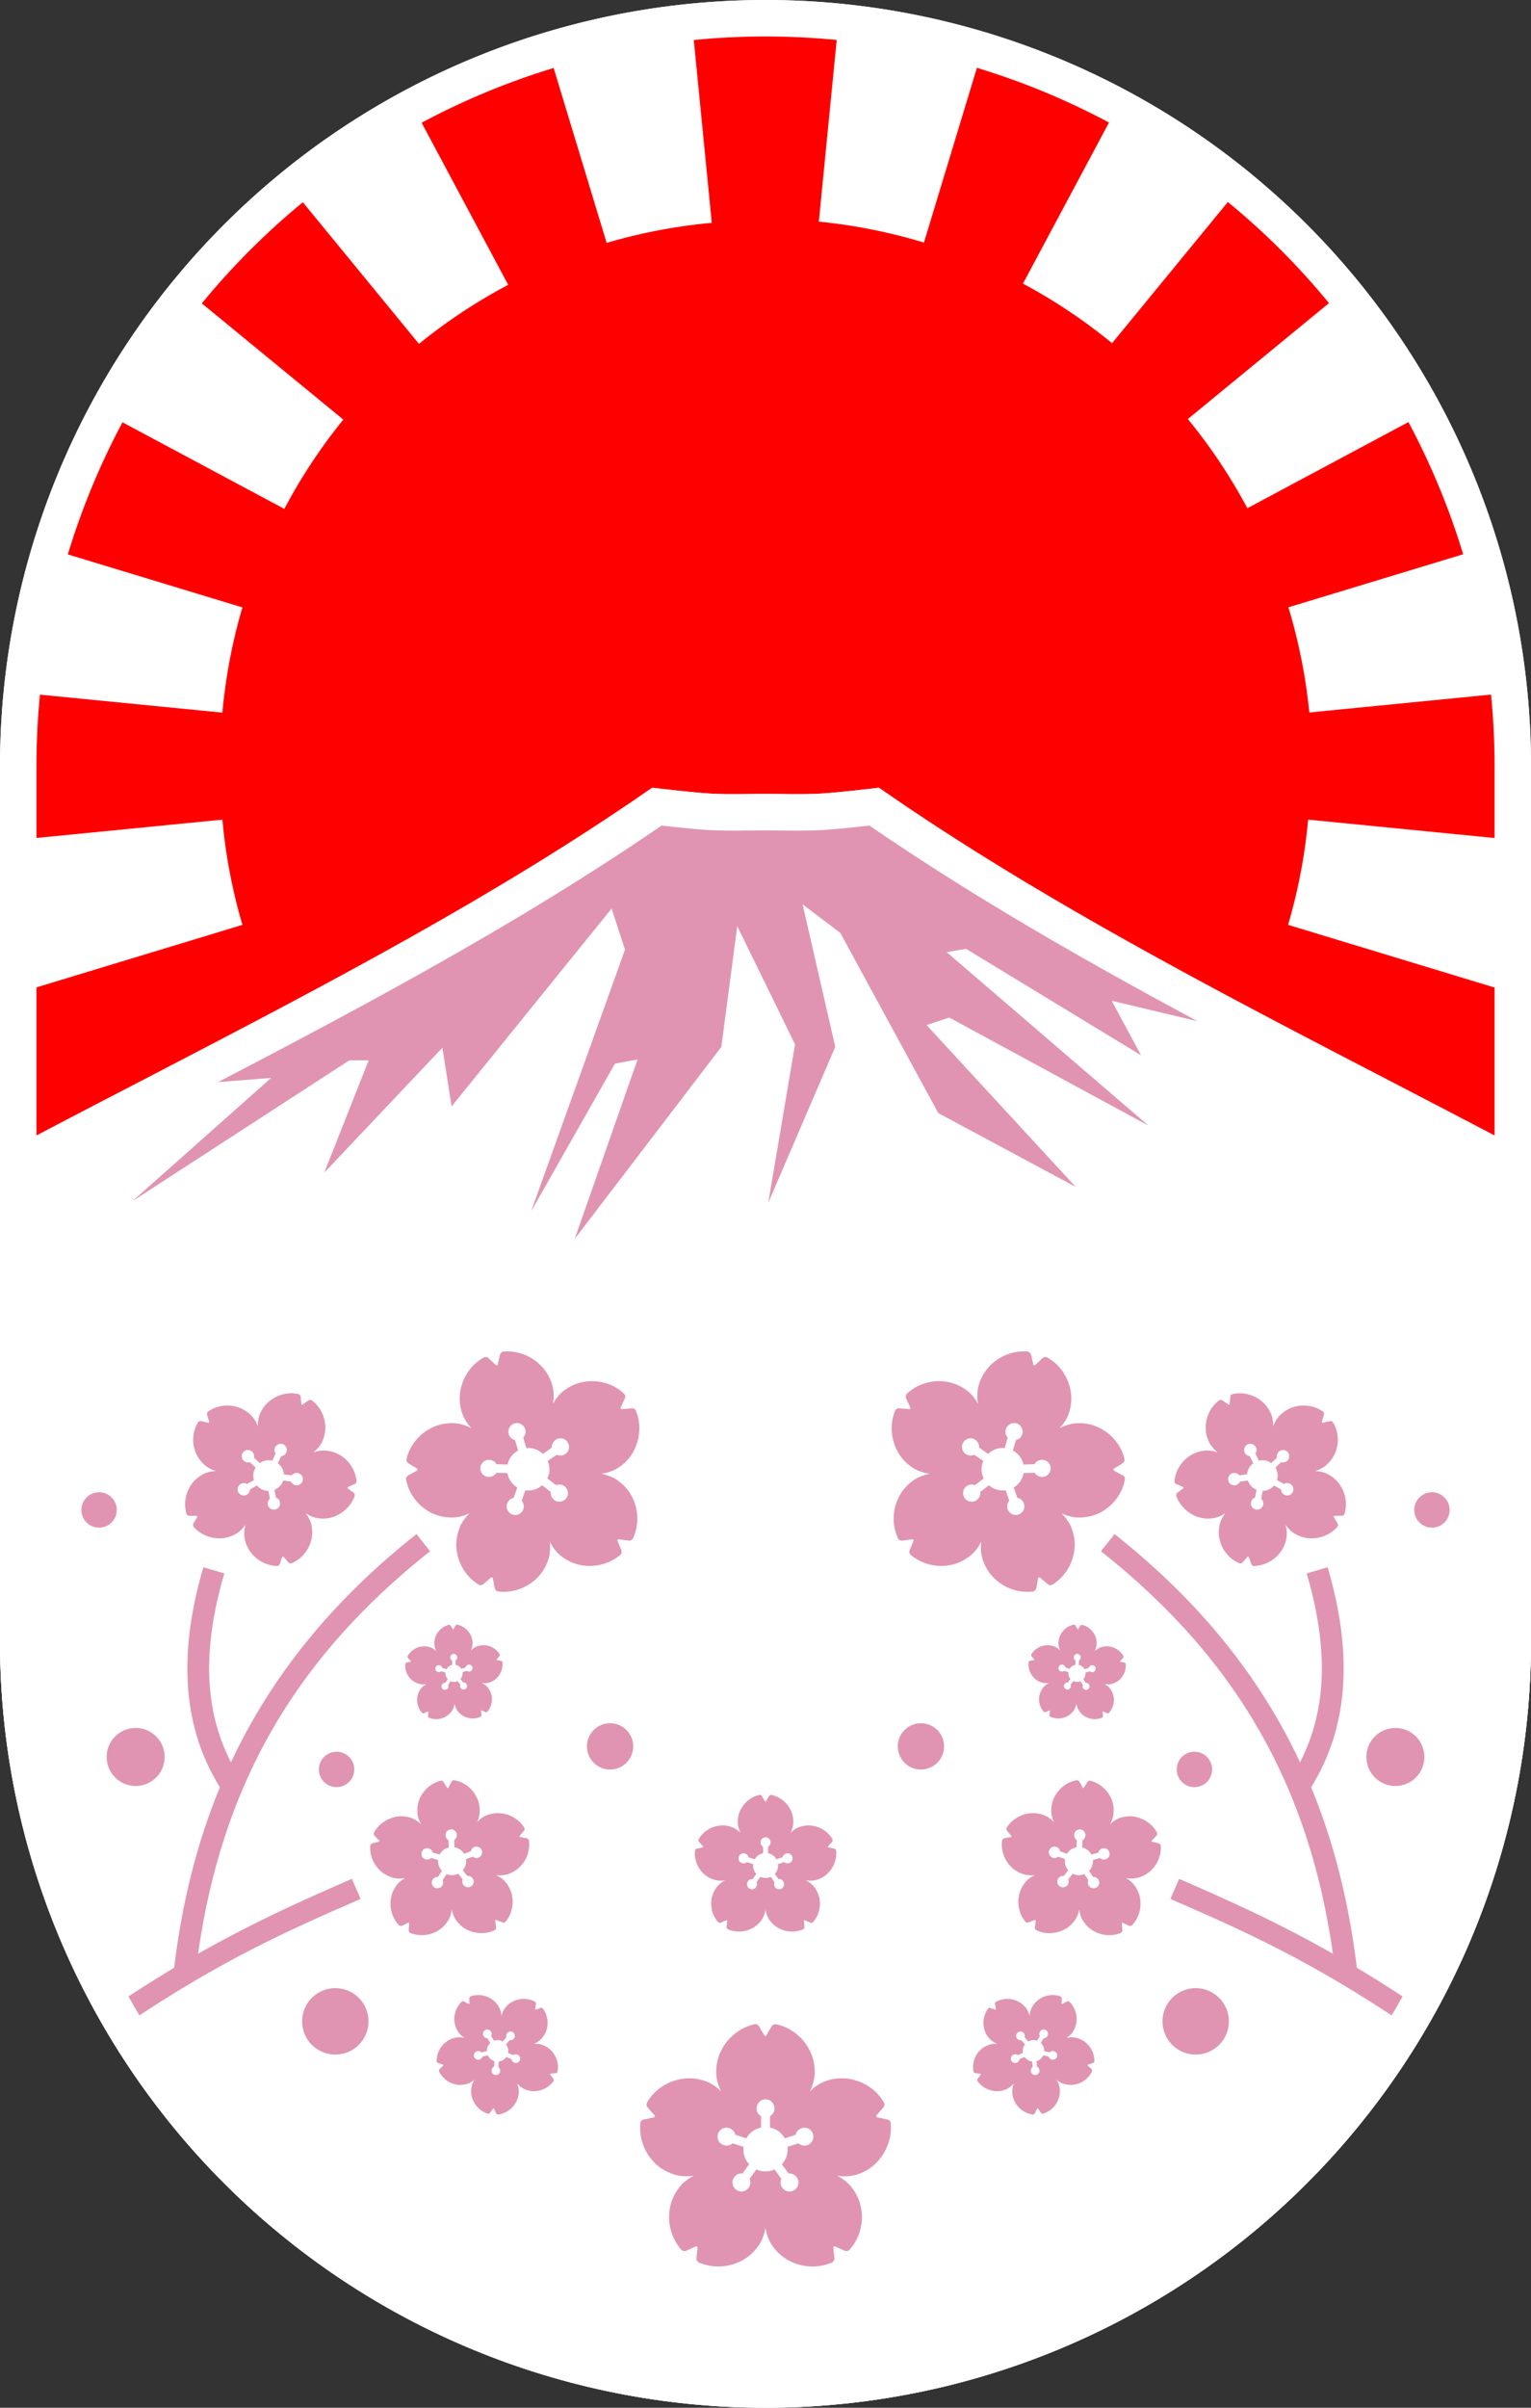 <?xml version="1.0" encoding="UTF-8" standalone="no"?>
<!-- Created with Inkscape (http://www.inkscape.org/) -->

<svg
   version="1.1"
   id="svg2"
   width="840"
   height="1320"
   viewBox="0 0 840 1320"
   sodipodi:docname="판동주 백색 휘장.svg"
   xml:space="preserve"
   inkscape:version="1.2.1 (9c6d41e410, 2022-07-14)"
   xmlns:inkscape="http://www.inkscape.org/namespaces/inkscape"
   xmlns:sodipodi="http://sodipodi.sourceforge.net/DTD/sodipodi-0.dtd"
   xmlns="http://www.w3.org/2000/svg"
   xmlns:svg="http://www.w3.org/2000/svg"><rect x="0" y="0" width="840" height="1320" fill="#333333" stroke="none"/><defs
     id="defs6"><clipPath
       id="b"
       clipPathUnits="userSpaceOnUse"><path
         fill="#008000"
         fill-rule="evenodd"
         stroke-width="1.207"
         d="m 65.768,-376.327 h 900 v 600 h -900 z"
         id="path12373" /></clipPath><clipPath
       id="c"
       clipPathUnits="userSpaceOnUse"><path
         fill="#008000"
         fill-rule="evenodd"
         stroke-width="1.207"
         d="m 65.768,-376.327 h 900 v 600 h -900 z"
         id="path12370" /></clipPath><clipPath
       id="d"
       clipPathUnits="userSpaceOnUse"><path
         fill="#008000"
         fill-rule="evenodd"
         stroke-width="1.207"
         d="m 65.768,-376.327 h 900 v 600 h -900 z"
         id="path12367" /></clipPath><clipPath
       id="e"
       clipPathUnits="userSpaceOnUse"><path
         fill="#008000"
         fill-rule="evenodd"
         stroke-width="1.207"
         d="m 65.768,-376.327 h 900 v 600 h -900 z"
         id="path12364" /></clipPath><clipPath
       id="f"
       clipPathUnits="userSpaceOnUse"><path
         fill="#008000"
         fill-rule="evenodd"
         stroke-width="1.207"
         d="m 65.768,-376.327 h 900 v 600 h -900 z"
         id="path12361" /></clipPath><clipPath
       id="g"
       clipPathUnits="userSpaceOnUse"><path
         fill="#008000"
         fill-rule="evenodd"
         stroke-width="1.207"
         d="m 65.768,-376.327 h 900 v 600 h -900 z"
         id="path12358" /></clipPath><clipPath
       id="h"
       clipPathUnits="userSpaceOnUse"><path
         fill="#008000"
         fill-rule="evenodd"
         stroke-width="1.207"
         d="m 65.768,-376.327 h 900 v 600 h -900 z"
         id="path12355" /></clipPath><clipPath
       id="i"
       clipPathUnits="userSpaceOnUse"><path
         fill="#008000"
         fill-rule="evenodd"
         stroke-width="1.207"
         d="m 65.768,-376.327 h 900 v 600 h -900 z"
         id="path12352" /></clipPath><clipPath
       id="j"
       clipPathUnits="userSpaceOnUse"><path
         fill="#008000"
         fill-rule="evenodd"
         stroke-width="1.207"
         d="m -233.804,-375.571 h 900 v 600 h -900 z"
         id="path12349" /></clipPath></defs><sodipodi:namedview
     id="namedview4"
     pagecolor="#ffffff"
     bordercolor="#666666"
     borderopacity="1.0"
     inkscape:showpageshadow="2"
     inkscape:pageopacity="0.0"
     inkscape:pagecheckerboard="0"
     inkscape:deskcolor="#d1d1d1"
     showgrid="false"
     inkscape:zoom="0.70710678"
     inkscape:cx="499.21739"
     inkscape:cy="779.23167"
     inkscape:window-width="2560"
     inkscape:window-height="1369"
     inkscape:window-x="-8"
     inkscape:window-y="-8"
     inkscape:window-maximized="1"
     inkscape:current-layer="g17091" /><g
     inkscape:groupmode="layer"
     inkscape:label="Image"
     id="g8"><g
       aria-label="🌸"
       id="text7135-63"
       style="font-size:85.333px;line-height:1.25;font-family:NanumGothic;-inkscape-font-specification:NanumGothic;text-align:center;text-anchor:middle;fill:#ff78a8;fill-opacity:1"
       transform="matrix(-0.923,0,0,0.923,375.334,56.626)" /><g
       aria-label="🌸"
       id="text7135-6-4"
       style="font-size:85.333px;line-height:1.25;font-family:NanumGothic;-inkscape-font-specification:NanumGothic;text-align:center;text-anchor:middle;fill:#ff78a8;fill-opacity:1"
       transform="matrix(-1.636,0,0,1.636,299.387,-570.591)" /><g
       id="g17091"
       transform="translate(-53.734,-47.3)"><path
         id="path5650-0"
         style="fill:#ffffff;fill-opacity:1;stroke:#ffffff;stroke-width:20;stroke-linecap:round;stroke-linejoin:round;stroke-dasharray:none;stroke-opacity:1"
         d="M 473.733,57.301 A 409.998,410 0 0 0 63.734,467.301 V 947.3 A 409.998,410 0 0 0 473.733,1357.3 409.998,410 0 0 0 883.731,947.3 V 467.301 A 409.998,410 0 0 0 473.733,57.301 Z" /><path
         id="path14049"
         clip-path="url(#b)"
         style="fill:#fe0000;fill-opacity:1"
         d="m 515.768,-349.976 c -8.94,0.342 -17.858,1.122 -26.721,2.337 l 7.138,72.481 a 200.231,200.231 0 0 0 -38.505,7.337 l -21.087,-69.515 c -17.129,5.111 -33.715,11.887 -49.522,20.233 l 34.546,64.631 a 200.231,200.231 0 0 0 -32.677,21.607 l -46.619,-56.805 c -13.842,11.362 -26.536,24.056 -37.898,37.898 l 56.804,46.618 a 200.231,200.231 0 0 0 -21.604,32.677 l -64.632,-34.548 c -8.345,15.807 -15.121,32.394 -20.232,49.522 l 69.514,21.087 a 200.231,200.231 0 0 0 -7.335,38.507 l -72.482,-7.138 c -1.215,8.864 -1.996,17.782 -2.337,26.722 v 26.95 l 74.82,-7.369 a 200.231,200.231 0 0 0 7.335,38.507 L 242.118,6.683 V 69.943 l 97.506,-52.118 a 200.231,200.231 0 0 0 21.602,32.674 L 242.118,148.249 v 95.794 c 0.259,3.944 0.604,7.882 1.034,11.812 L 388.939,78.213 A 200.231,200.231 0 0 0 421.616,99.818 L 275.338,373.486 c 18.92,34.873 45.196,65.214 77.008,88.922 l 105.334,-347.24 a 200.231,200.231 0 0 0 38.505,7.335 l -38.242,388.271 c 18.974,4.356 38.359,6.676 57.825,6.918 19.464,-0.042 38.868,-2.16 57.883,-6.318 L 535.352,122.503 a 200.231,200.231 0 0 0 38.507,-7.335 l 105.576,348.039 c 31.857,-23.778 58.151,-54.21 77.053,-89.181 L 609.919,99.818 A 200.231,200.231 0 0 0 642.597,78.214 L 789.037,256.652 c 0.224,-4.199 0.351,-8.403 0.381,-12.608 V 148.252 L 670.307,50.501 a 200.231,200.231 0 0 0 21.607,-32.677 l 97.503,52.116 V 6.683 L 707.262,-18.239 a 200.231,200.231 0 0 0 7.337,-38.507 l 74.818,7.369 V -76.327 c -0.039,-8.955 -0.518,-17.903 -1.434,-26.811 l -72.948,7.184 a 200.231,200.231 0 0 0 -7.659,-38.498 l 70.205,-21.297 c -5.203,-17.149 -12.077,-33.746 -20.525,-49.551 l -64.701,34.584 a 200.231,200.231 0 0 0 -21.808,-32.639 l 56.663,-46.502 c -11.367,-13.849 -24.067,-26.548 -37.916,-37.915 l -46.502,56.662 a 200.231,200.231 0 0 0 -32.638,-21.806 l 34.584,-64.701 c -15.805,-8.448 -32.402,-15.322 -49.551,-20.525 l -21.297,70.205 a 200.231,200.231 0 0 0 -38.498,-7.659 l 7.184,-72.948 c -8.908,-0.916 -17.856,-1.395 -26.811,-1.434 z"
         transform="matrix(1.498,0,0,1.498,-299.022,581.658)" /><path
         style="fill:#ffffff;fill-opacity:1;stroke:#ffffff;stroke-width:20;stroke-linecap:butt;stroke-linejoin:miter;stroke-dasharray:none;stroke-opacity:1"
         d="M 749.343,616.314 C 674.571,576.972 601.013,536.298 533.354,489.558 c 0,0 -19.049,2.215 -28.036,2.758 -10.977,0.662 -21.056,0.23 -31.584,0.23 -10.528,0 -20.607,0.433 -31.584,-0.23 -8.988,-0.542 -28.036,-2.758 -28.036,-2.758 -82.771,57.179 -174.4,105.297 -266.238,152.98 -29.603,15.37 -54.784,28.341 -84.14,43.91 l 1.1e-5,260.853 c 5e-6,108.739 43.196,213.024 120.086,289.914 76.89,76.89 181.174,120.086 289.913,120.086 108.738,0 213.023,-43.196 289.913,-120.086 76.89,-76.89 120.086,-181.175 120.086,-289.914 l -10e-6,-260.853 C 837.746,662.06 795.53,640.615 749.343,616.314 Z"
         id="path7431-2-9"
         sodipodi:nodetypes="scssscscssssscs" /><g
         id="g7429"
         style="fill:#e094b2;fill-opacity:1"
         transform="matrix(1,0,0,1,2.213385e-4,2.1858416e-5)"><g
           aria-label="  🌸"
           id="text535"
           style="font-size:85.333px;line-height:1.25;font-family:'Black Han Sans';-inkscape-font-specification:'Black Han Sans';text-align:center;text-anchor:middle;fill:#e094b2;fill-opacity:1"
           transform="matrix(1.502,-0.45,0.45,1.502,358.073,-252.953)"><path
             d="m -180.557,681.31 q -3.125,1 -6.667,0.417 1.5,0.833 2.833,1.875 1.333,1.042 2.292,2.417 2.333,3.167 2.917,6.833 0.625,3.625 -0.375,7.208 -0.958,3.542 -3.417,6.375 -0.792,0.917 -1.917,0.375 0,0 -0.667,-0.292 -0.625,-0.292 -1.375,-0.625 -0.75,-0.333 -1.042,-0.458 -0.208,-0.083 -0.417,0.042 -0.167,0.167 -0.125,0.375 0,0.292 0.083,1.083 0.083,0.833 0.167,1.542 0.083,0.708 0.083,0.708 0.125,1.25 -0.958,1.708 -3.458,1.417 -7.125,1.25 -3.667,-0.167 -7,-1.875 -3.292,-1.708 -5.583,-4.875 -0.958,-1.333 -1.583,-2.917 -0.583,-1.542 -0.875,-3.208 -0.292,1.667 -0.875,3.208 -0.583,1.542 -1.583,2.917 -2.292,3.167 -5.583,4.875 -3.292,1.708 -7,1.875 -3.667,0.167 -7.125,-1.25 -1.042,-0.458 -0.958,-1.708 0,0 0.083,-0.708 0.083,-0.708 0.167,-1.542 0.083,-0.833 0.125,-1.125 0,-0.167 -0.208,-0.333 -0.167,-0.125 -0.375,-0.042 -0.292,0.125 -1.042,0.458 -0.708,0.333 -1.375,0.625 -0.625,0.292 -0.625,0.292 -1.167,0.542 -1.917,-0.375 -2.417,-2.833 -3.417,-6.375 -0.958,-3.583 -0.375,-7.208 0.583,-3.667 2.917,-6.833 0.958,-1.375 2.292,-2.417 1.333,-1.083 2.875,-1.875 -3.583,0.583 -6.667,-0.417 -3.75,-1.208 -6.417,-3.792 -2.625,-2.625 -3.917,-6.083 -1.292,-3.458 -0.958,-7.167 0.083,-1.167 1.292,-1.417 0,0 0.708,-0.125 0.708,-0.167 1.5,-0.333 0.792,-0.167 1.083,-0.208 0.208,-0.042 0.292,-0.292 0.083,-0.25 -0.083,-0.417 -0.208,-0.208 -0.75,-0.792 -0.542,-0.625 -1.042,-1.167 -0.458,-0.542 -0.458,-0.542 -0.833,-0.917 -0.208,-1.917 1.917,-3.208 5,-5.208 3.083,-2.042 6.75,-2.583 3.667,-0.583 7.417,0.667 1.583,0.5 2.958,1.417 1.417,0.875 2.625,2.083 -0.75,-1.542 -1.208,-3.125 -0.417,-1.625 -0.417,-3.292 0,-3.917 1.667,-7.208 1.667,-3.333 4.542,-5.625 2.875,-2.333 6.5,-3.167 1.125,-0.292 1.75,0.792 0,0 0.333,0.625 0.375,0.625 0.792,1.333 0.417,0.708 0.583,0.958 0.083,0.167 0.292,0.208 0.25,0 0.375,-0.208 0.167,-0.292 0.542,-1 0.417,-0.708 0.75,-1.292 0.375,-0.625 0.375,-0.625 0.625,-1.042 1.792,-0.792 3.667,0.875 6.542,3.167 2.875,2.292 4.542,5.625 1.667,3.333 1.667,7.208 0,1.708 -0.458,3.333 -0.417,1.583 -1.167,3.125 1.208,-1.208 2.583,-2.125 1.417,-0.917 3,-1.417 3.75,-1.25 7.417,-0.667 3.667,0.542 6.75,2.583 3.083,2 5,5.208 0.625,1.042 -0.208,1.917 0,0 -0.5,0.542 -0.458,0.542 -1,1.167 -0.542,0.625 -0.75,0.833 -0.125,0.167 -0.042,0.417 0.083,0.208 0.292,0.25 0.292,0.042 1.083,0.208 0.792,0.167 1.5,0.333 0.708,0.125 0.708,0.125 1.167,0.208 1.292,1.417 0.292,3.75 -1.042,7.208 -1.292,3.417 -3.917,6.042 -2.625,2.625 -6.333,3.792 z m -25.25,-3.417 q 1.958,-2.125 1.958,-5 0,-0.417 -0.042,-0.833 l 3.625,-1.167 q 0.875,0.75 2.042,0.75 1.25,0 2.125,-0.875 0.875,-0.875 0.875,-2.125 0,-1.25 -0.875,-2.125 -0.875,-0.875 -2.125,-0.875 -1.083,0 -1.917,0.708 -0.833,0.667 -1.042,1.667 l -3.625,1.208 q -1.667,-2.917 -4.958,-3.625 v -3.833 q 1.5,-0.875 1.5,-2.583 0,-1.25 -0.875,-2.125 -0.875,-0.917 -2.125,-0.917 -1.25,0 -2.125,0.917 -0.875,0.875 -0.875,2.125 0,1.708 1.5,2.583 v 3.833 q -3.292,0.708 -4.958,3.625 l -3.667,-1.208 q -0.208,-1 -1.042,-1.667 -0.833,-0.708 -1.917,-0.708 -1.208,0 -2.125,0.875 -0.875,0.875 -0.875,2.125 0,1.25 0.875,2.125 0.917,0.875 2.125,0.875 1.167,0 2.042,-0.75 l 3.667,1.167 q -0.042,0.417 -0.042,0.833 0,2.875 1.917,5 l -2.25,3.125 q -0.167,-0.042 -0.333,-0.042 -1.25,0 -2.125,0.917 -0.875,0.875 -0.875,2.125 0,1.208 0.875,2.125 0.875,0.875 2.125,0.875 1.25,0 2.125,-0.875 0.875,-0.917 0.875,-2.125 0,-0.667 -0.25,-1.25 l 2.25,-3.125 q 1.458,0.667 3.083,0.667 1.583,0 3.042,-0.667 l 2.25,3.125 q -0.25,0.583 -0.25,1.25 0,1.208 0.875,2.125 0.875,0.875 2.125,0.875 1.25,0 2.125,-0.875 0.875,-0.917 0.875,-2.125 0,-1.25 -0.875,-2.125 -0.875,-0.917 -2.125,-0.917 -0.167,0 -0.292,0.042 z"
             id="path589"
             style="fill:#e094b2;fill-opacity:1" /></g><g
           aria-label="  🌸"
           id="text535-4"
           style="font-size:85.333px;line-height:1.25;font-family:'Black Han Sans';-inkscape-font-specification:'Black Han Sans';text-align:center;text-anchor:middle;fill:#e094b2;fill-opacity:1"
           transform="matrix(1.024,0.481,-0.481,1.024,741.116,268.858)"><path
             d="m -180.557,681.31 q -3.125,1 -6.667,0.417 1.5,0.833 2.833,1.875 1.333,1.042 2.292,2.417 2.333,3.167 2.917,6.833 0.625,3.625 -0.375,7.208 -0.958,3.542 -3.417,6.375 -0.792,0.917 -1.917,0.375 0,0 -0.667,-0.292 -0.625,-0.292 -1.375,-0.625 -0.75,-0.333 -1.042,-0.458 -0.208,-0.083 -0.417,0.042 -0.167,0.167 -0.125,0.375 0,0.292 0.083,1.083 0.083,0.833 0.167,1.542 0.083,0.708 0.083,0.708 0.125,1.25 -0.958,1.708 -3.458,1.417 -7.125,1.25 -3.667,-0.167 -7,-1.875 -3.292,-1.708 -5.583,-4.875 -0.958,-1.333 -1.583,-2.917 -0.583,-1.542 -0.875,-3.208 -0.292,1.667 -0.875,3.208 -0.583,1.542 -1.583,2.917 -2.292,3.167 -5.583,4.875 -3.292,1.708 -7,1.875 -3.667,0.167 -7.125,-1.25 -1.042,-0.458 -0.958,-1.708 0,0 0.083,-0.708 0.083,-0.708 0.167,-1.542 0.083,-0.833 0.125,-1.125 0,-0.167 -0.208,-0.333 -0.167,-0.125 -0.375,-0.042 -0.292,0.125 -1.042,0.458 -0.708,0.333 -1.375,0.625 -0.625,0.292 -0.625,0.292 -1.167,0.542 -1.917,-0.375 -2.417,-2.833 -3.417,-6.375 -0.958,-3.583 -0.375,-7.208 0.583,-3.667 2.917,-6.833 0.958,-1.375 2.292,-2.417 1.333,-1.083 2.875,-1.875 -3.583,0.583 -6.667,-0.417 -3.75,-1.208 -6.417,-3.792 -2.625,-2.625 -3.917,-6.083 -1.292,-3.458 -0.958,-7.167 0.083,-1.167 1.292,-1.417 0,0 0.708,-0.125 0.708,-0.167 1.5,-0.333 0.792,-0.167 1.083,-0.208 0.208,-0.042 0.292,-0.292 0.083,-0.25 -0.083,-0.417 -0.208,-0.208 -0.75,-0.792 -0.542,-0.625 -1.042,-1.167 -0.458,-0.542 -0.458,-0.542 -0.833,-0.917 -0.208,-1.917 1.917,-3.208 5,-5.208 3.083,-2.042 6.75,-2.583 3.667,-0.583 7.417,0.667 1.583,0.5 2.958,1.417 1.417,0.875 2.625,2.083 -0.75,-1.542 -1.208,-3.125 -0.417,-1.625 -0.417,-3.292 0,-3.917 1.667,-7.208 1.667,-3.333 4.542,-5.625 2.875,-2.333 6.5,-3.167 1.125,-0.292 1.75,0.792 0,0 0.333,0.625 0.375,0.625 0.792,1.333 0.417,0.708 0.583,0.958 0.083,0.167 0.292,0.208 0.25,0 0.375,-0.208 0.167,-0.292 0.542,-1 0.417,-0.708 0.75,-1.292 0.375,-0.625 0.375,-0.625 0.625,-1.042 1.792,-0.792 3.667,0.875 6.542,3.167 2.875,2.292 4.542,5.625 1.667,3.333 1.667,7.208 0,1.708 -0.458,3.333 -0.417,1.583 -1.167,3.125 1.208,-1.208 2.583,-2.125 1.417,-0.917 3,-1.417 3.75,-1.25 7.417,-0.667 3.667,0.542 6.75,2.583 3.083,2 5,5.208 0.625,1.042 -0.208,1.917 0,0 -0.5,0.542 -0.458,0.542 -1,1.167 -0.542,0.625 -0.75,0.833 -0.125,0.167 -0.042,0.417 0.083,0.208 0.292,0.25 0.292,0.042 1.083,0.208 0.792,0.167 1.5,0.333 0.708,0.125 0.708,0.125 1.167,0.208 1.292,1.417 0.292,3.75 -1.042,7.208 -1.292,3.417 -3.917,6.042 -2.625,2.625 -6.333,3.792 z m -25.25,-3.417 q 1.958,-2.125 1.958,-5 0,-0.417 -0.042,-0.833 l 3.625,-1.167 q 0.875,0.75 2.042,0.75 1.25,0 2.125,-0.875 0.875,-0.875 0.875,-2.125 0,-1.25 -0.875,-2.125 -0.875,-0.875 -2.125,-0.875 -1.083,0 -1.917,0.708 -0.833,0.667 -1.042,1.667 l -3.625,1.208 q -1.667,-2.917 -4.958,-3.625 v -3.833 q 1.5,-0.875 1.5,-2.583 0,-1.25 -0.875,-2.125 -0.875,-0.917 -2.125,-0.917 -1.25,0 -2.125,0.917 -0.875,0.875 -0.875,2.125 0,1.708 1.5,2.583 v 3.833 q -3.292,0.708 -4.958,3.625 l -3.667,-1.208 q -0.208,-1 -1.042,-1.667 -0.833,-0.708 -1.917,-0.708 -1.208,0 -2.125,0.875 -0.875,0.875 -0.875,2.125 0,1.25 0.875,2.125 0.917,0.875 2.125,0.875 1.167,0 2.042,-0.75 l 3.667,1.167 q -0.042,0.417 -0.042,0.833 0,2.875 1.917,5 l -2.25,3.125 q -0.167,-0.042 -0.333,-0.042 -1.25,0 -2.125,0.917 -0.875,0.875 -0.875,2.125 0,1.208 0.875,2.125 0.875,0.875 2.125,0.875 1.25,0 2.125,-0.875 0.875,-0.917 0.875,-2.125 0,-0.667 -0.25,-1.25 l 2.25,-3.125 q 1.458,0.667 3.083,0.667 1.583,0 3.042,-0.667 l 2.25,3.125 q -0.25,0.583 -0.25,1.25 0,1.208 0.875,2.125 0.875,0.875 2.125,0.875 1.25,0 2.125,-0.875 0.875,-0.917 0.875,-2.125 0,-1.25 -0.875,-2.125 -0.875,-0.917 -2.125,-0.917 -0.167,0 -0.292,0.042 z"
             id="path589-7"
             style="fill:#e094b2;fill-opacity:1" /></g><g
           aria-label="  🌸"
           id="text535-4-1"
           style="font-size:85.333px;line-height:1.25;font-family:'Black Han Sans';-inkscape-font-specification:'Black Han Sans';text-align:center;text-anchor:middle;fill:#e094b2;fill-opacity:1"
           transform="matrix(0.353,0.976,-0.976,0.353,1033.087,1036.298)"><path
             d="m -180.557,681.31 q -3.125,1 -6.667,0.417 1.5,0.833 2.833,1.875 1.333,1.042 2.292,2.417 2.333,3.167 2.917,6.833 0.625,3.625 -0.375,7.208 -0.958,3.542 -3.417,6.375 -0.792,0.917 -1.917,0.375 0,0 -0.667,-0.292 -0.625,-0.292 -1.375,-0.625 -0.75,-0.333 -1.042,-0.458 -0.208,-0.083 -0.417,0.042 -0.167,0.167 -0.125,0.375 0,0.292 0.083,1.083 0.083,0.833 0.167,1.542 0.083,0.708 0.083,0.708 0.125,1.25 -0.958,1.708 -3.458,1.417 -7.125,1.25 -3.667,-0.167 -7,-1.875 -3.292,-1.708 -5.583,-4.875 -0.958,-1.333 -1.583,-2.917 -0.583,-1.542 -0.875,-3.208 -0.292,1.667 -0.875,3.208 -0.583,1.542 -1.583,2.917 -2.292,3.167 -5.583,4.875 -3.292,1.708 -7,1.875 -3.667,0.167 -7.125,-1.25 -1.042,-0.458 -0.958,-1.708 0,0 0.083,-0.708 0.083,-0.708 0.167,-1.542 0.083,-0.833 0.125,-1.125 0,-0.167 -0.208,-0.333 -0.167,-0.125 -0.375,-0.042 -0.292,0.125 -1.042,0.458 -0.708,0.333 -1.375,0.625 -0.625,0.292 -0.625,0.292 -1.167,0.542 -1.917,-0.375 -2.417,-2.833 -3.417,-6.375 -0.958,-3.583 -0.375,-7.208 0.583,-3.667 2.917,-6.833 0.958,-1.375 2.292,-2.417 1.333,-1.083 2.875,-1.875 -3.583,0.583 -6.667,-0.417 -3.75,-1.208 -6.417,-3.792 -2.625,-2.625 -3.917,-6.083 -1.292,-3.458 -0.958,-7.167 0.083,-1.167 1.292,-1.417 0,0 0.708,-0.125 0.708,-0.167 1.5,-0.333 0.792,-0.167 1.083,-0.208 0.208,-0.042 0.292,-0.292 0.083,-0.25 -0.083,-0.417 -0.208,-0.208 -0.75,-0.792 -0.542,-0.625 -1.042,-1.167 -0.458,-0.542 -0.458,-0.542 -0.833,-0.917 -0.208,-1.917 1.917,-3.208 5,-5.208 3.083,-2.042 6.75,-2.583 3.667,-0.583 7.417,0.667 1.583,0.5 2.958,1.417 1.417,0.875 2.625,2.083 -0.75,-1.542 -1.208,-3.125 -0.417,-1.625 -0.417,-3.292 0,-3.917 1.667,-7.208 1.667,-3.333 4.542,-5.625 2.875,-2.333 6.5,-3.167 1.125,-0.292 1.75,0.792 0,0 0.333,0.625 0.375,0.625 0.792,1.333 0.417,0.708 0.583,0.958 0.083,0.167 0.292,0.208 0.25,0 0.375,-0.208 0.167,-0.292 0.542,-1 0.417,-0.708 0.75,-1.292 0.375,-0.625 0.375,-0.625 0.625,-1.042 1.792,-0.792 3.667,0.875 6.542,3.167 2.875,2.292 4.542,5.625 1.667,3.333 1.667,7.208 0,1.708 -0.458,3.333 -0.417,1.583 -1.167,3.125 1.208,-1.208 2.583,-2.125 1.417,-0.917 3,-1.417 3.75,-1.25 7.417,-0.667 3.667,0.542 6.75,2.583 3.083,2 5,5.208 0.625,1.042 -0.208,1.917 0,0 -0.5,0.542 -0.458,0.542 -1,1.167 -0.542,0.625 -0.75,0.833 -0.125,0.167 -0.042,0.417 0.083,0.208 0.292,0.25 0.292,0.042 1.083,0.208 0.792,0.167 1.5,0.333 0.708,0.125 0.708,0.125 1.167,0.208 1.292,1.417 0.292,3.75 -1.042,7.208 -1.292,3.417 -3.917,6.042 -2.625,2.625 -6.333,3.792 z m -25.25,-3.417 q 1.958,-2.125 1.958,-5 0,-0.417 -0.042,-0.833 l 3.625,-1.167 q 0.875,0.75 2.042,0.75 1.25,0 2.125,-0.875 0.875,-0.875 0.875,-2.125 0,-1.25 -0.875,-2.125 -0.875,-0.875 -2.125,-0.875 -1.083,0 -1.917,0.708 -0.833,0.667 -1.042,1.667 l -3.625,1.208 q -1.667,-2.917 -4.958,-3.625 v -3.833 q 1.5,-0.875 1.5,-2.583 0,-1.25 -0.875,-2.125 -0.875,-0.917 -2.125,-0.917 -1.25,0 -2.125,0.917 -0.875,0.875 -0.875,2.125 0,1.708 1.5,2.583 v 3.833 q -3.292,0.708 -4.958,3.625 l -3.667,-1.208 q -0.208,-1 -1.042,-1.667 -0.833,-0.708 -1.917,-0.708 -1.208,0 -2.125,0.875 -0.875,0.875 -0.875,2.125 0,1.25 0.875,2.125 0.917,0.875 2.125,0.875 1.167,0 2.042,-0.75 l 3.667,1.167 q -0.042,0.417 -0.042,0.833 0,2.875 1.917,5 l -2.25,3.125 q -0.167,-0.042 -0.333,-0.042 -1.25,0 -2.125,0.917 -0.875,0.875 -0.875,2.125 0,1.208 0.875,2.125 0.875,0.875 2.125,0.875 1.25,0 2.125,-0.875 0.875,-0.917 0.875,-2.125 0,-0.667 -0.25,-1.25 l 2.25,-3.125 q 1.458,0.667 3.083,0.667 1.583,0 3.042,-0.667 l 2.25,3.125 q -0.25,0.583 -0.25,1.25 0,1.208 0.875,2.125 0.875,0.875 2.125,0.875 1.25,0 2.125,-0.875 0.875,-0.917 0.875,-2.125 0,-1.25 -0.875,-2.125 -0.875,-0.917 -2.125,-0.917 -0.167,0 -0.292,0.042 z"
             id="path589-7-4"
             style="fill:#e094b2;fill-opacity:1" /></g><g
           aria-label="  🌸"
           id="text535-4-6"
           style="font-size:85.333px;line-height:1.25;font-family:'Black Han Sans';-inkscape-font-specification:'Black Han Sans';text-align:center;text-anchor:middle;fill:#e094b2;fill-opacity:1"
           transform="matrix(0.635,-0.012,0.012,0.635,428.926,534.84)"><path
             d="m -180.557,681.31 q -3.125,1 -6.667,0.417 1.5,0.833 2.833,1.875 1.333,1.042 2.292,2.417 2.333,3.167 2.917,6.833 0.625,3.625 -0.375,7.208 -0.958,3.542 -3.417,6.375 -0.792,0.917 -1.917,0.375 0,0 -0.667,-0.292 -0.625,-0.292 -1.375,-0.625 -0.75,-0.333 -1.042,-0.458 -0.208,-0.083 -0.417,0.042 -0.167,0.167 -0.125,0.375 0,0.292 0.083,1.083 0.083,0.833 0.167,1.542 0.083,0.708 0.083,0.708 0.125,1.25 -0.958,1.708 -3.458,1.417 -7.125,1.25 -3.667,-0.167 -7,-1.875 -3.292,-1.708 -5.583,-4.875 -0.958,-1.333 -1.583,-2.917 -0.583,-1.542 -0.875,-3.208 -0.292,1.667 -0.875,3.208 -0.583,1.542 -1.583,2.917 -2.292,3.167 -5.583,4.875 -3.292,1.708 -7,1.875 -3.667,0.167 -7.125,-1.25 -1.042,-0.458 -0.958,-1.708 0,0 0.083,-0.708 0.083,-0.708 0.167,-1.542 0.083,-0.833 0.125,-1.125 0,-0.167 -0.208,-0.333 -0.167,-0.125 -0.375,-0.042 -0.292,0.125 -1.042,0.458 -0.708,0.333 -1.375,0.625 -0.625,0.292 -0.625,0.292 -1.167,0.542 -1.917,-0.375 -2.417,-2.833 -3.417,-6.375 -0.958,-3.583 -0.375,-7.208 0.583,-3.667 2.917,-6.833 0.958,-1.375 2.292,-2.417 1.333,-1.083 2.875,-1.875 -3.583,0.583 -6.667,-0.417 -3.75,-1.208 -6.417,-3.792 -2.625,-2.625 -3.917,-6.083 -1.292,-3.458 -0.958,-7.167 0.083,-1.167 1.292,-1.417 0,0 0.708,-0.125 0.708,-0.167 1.5,-0.333 0.792,-0.167 1.083,-0.208 0.208,-0.042 0.292,-0.292 0.083,-0.25 -0.083,-0.417 -0.208,-0.208 -0.75,-0.792 -0.542,-0.625 -1.042,-1.167 -0.458,-0.542 -0.458,-0.542 -0.833,-0.917 -0.208,-1.917 1.917,-3.208 5,-5.208 3.083,-2.042 6.75,-2.583 3.667,-0.583 7.417,0.667 1.583,0.5 2.958,1.417 1.417,0.875 2.625,2.083 -0.75,-1.542 -1.208,-3.125 -0.417,-1.625 -0.417,-3.292 0,-3.917 1.667,-7.208 1.667,-3.333 4.542,-5.625 2.875,-2.333 6.5,-3.167 1.125,-0.292 1.75,0.792 0,0 0.333,0.625 0.375,0.625 0.792,1.333 0.417,0.708 0.583,0.958 0.083,0.167 0.292,0.208 0.25,0 0.375,-0.208 0.167,-0.292 0.542,-1 0.417,-0.708 0.75,-1.292 0.375,-0.625 0.375,-0.625 0.625,-1.042 1.792,-0.792 3.667,0.875 6.542,3.167 2.875,2.292 4.542,5.625 1.667,3.333 1.667,7.208 0,1.708 -0.458,3.333 -0.417,1.583 -1.167,3.125 1.208,-1.208 2.583,-2.125 1.417,-0.917 3,-1.417 3.75,-1.25 7.417,-0.667 3.667,0.542 6.75,2.583 3.083,2 5,5.208 0.625,1.042 -0.208,1.917 0,0 -0.5,0.542 -0.458,0.542 -1,1.167 -0.542,0.625 -0.75,0.833 -0.125,0.167 -0.042,0.417 0.083,0.208 0.292,0.25 0.292,0.042 1.083,0.208 0.792,0.167 1.5,0.333 0.708,0.125 0.708,0.125 1.167,0.208 1.292,1.417 0.292,3.75 -1.042,7.208 -1.292,3.417 -3.917,6.042 -2.625,2.625 -6.333,3.792 z m -25.25,-3.417 q 1.958,-2.125 1.958,-5 0,-0.417 -0.042,-0.833 l 3.625,-1.167 q 0.875,0.75 2.042,0.75 1.25,0 2.125,-0.875 0.875,-0.875 0.875,-2.125 0,-1.25 -0.875,-2.125 -0.875,-0.875 -2.125,-0.875 -1.083,0 -1.917,0.708 -0.833,0.667 -1.042,1.667 l -3.625,1.208 q -1.667,-2.917 -4.958,-3.625 v -3.833 q 1.5,-0.875 1.5,-2.583 0,-1.25 -0.875,-2.125 -0.875,-0.917 -2.125,-0.917 -1.25,0 -2.125,0.917 -0.875,0.875 -0.875,2.125 0,1.708 1.5,2.583 v 3.833 q -3.292,0.708 -4.958,3.625 l -3.667,-1.208 q -0.208,-1 -1.042,-1.667 -0.833,-0.708 -1.917,-0.708 -1.208,0 -2.125,0.875 -0.875,0.875 -0.875,2.125 0,1.25 0.875,2.125 0.917,0.875 2.125,0.875 1.167,0 2.042,-0.75 l 3.667,1.167 q -0.042,0.417 -0.042,0.833 0,2.875 1.917,5 l -2.25,3.125 q -0.167,-0.042 -0.333,-0.042 -1.25,0 -2.125,0.917 -0.875,0.875 -0.875,2.125 0,1.208 0.875,2.125 0.875,0.875 2.125,0.875 1.25,0 2.125,-0.875 0.875,-0.917 0.875,-2.125 0,-0.667 -0.25,-1.25 l 2.25,-3.125 q 1.458,0.667 3.083,0.667 1.583,0 3.042,-0.667 l 2.25,3.125 q -0.25,0.583 -0.25,1.25 0,1.208 0.875,2.125 0.875,0.875 2.125,0.875 1.25,0 2.125,-0.875 0.875,-0.917 0.875,-2.125 0,-1.25 -0.875,-2.125 -0.875,-0.917 -2.125,-0.917 -0.167,0 -0.292,0.042 z"
             id="path589-7-8"
             style="fill:#e094b2;fill-opacity:1" /></g><g
           aria-label="  🌸"
           id="text535-4-6-0"
           style="font-size:85.333px;line-height:1.25;font-family:'Black Han Sans';-inkscape-font-specification:'Black Han Sans';text-align:center;text-anchor:middle;fill:#e094b2;fill-opacity:1"
           transform="matrix(0.679,-0.41,0.41,0.679,194.283,628.139)"><path
             d="m -180.557,681.31 q -3.125,1 -6.667,0.417 1.5,0.833 2.833,1.875 1.333,1.042 2.292,2.417 2.333,3.167 2.917,6.833 0.625,3.625 -0.375,7.208 -0.958,3.542 -3.417,6.375 -0.792,0.917 -1.917,0.375 0,0 -0.667,-0.292 -0.625,-0.292 -1.375,-0.625 -0.75,-0.333 -1.042,-0.458 -0.208,-0.083 -0.417,0.042 -0.167,0.167 -0.125,0.375 0,0.292 0.083,1.083 0.083,0.833 0.167,1.542 0.083,0.708 0.083,0.708 0.125,1.25 -0.958,1.708 -3.458,1.417 -7.125,1.25 -3.667,-0.167 -7,-1.875 -3.292,-1.708 -5.583,-4.875 -0.958,-1.333 -1.583,-2.917 -0.583,-1.542 -0.875,-3.208 -0.292,1.667 -0.875,3.208 -0.583,1.542 -1.583,2.917 -2.292,3.167 -5.583,4.875 -3.292,1.708 -7,1.875 -3.667,0.167 -7.125,-1.25 -1.042,-0.458 -0.958,-1.708 0,0 0.083,-0.708 0.083,-0.708 0.167,-1.542 0.083,-0.833 0.125,-1.125 0,-0.167 -0.208,-0.333 -0.167,-0.125 -0.375,-0.042 -0.292,0.125 -1.042,0.458 -0.708,0.333 -1.375,0.625 -0.625,0.292 -0.625,0.292 -1.167,0.542 -1.917,-0.375 -2.417,-2.833 -3.417,-6.375 -0.958,-3.583 -0.375,-7.208 0.583,-3.667 2.917,-6.833 0.958,-1.375 2.292,-2.417 1.333,-1.083 2.875,-1.875 -3.583,0.583 -6.667,-0.417 -3.75,-1.208 -6.417,-3.792 -2.625,-2.625 -3.917,-6.083 -1.292,-3.458 -0.958,-7.167 0.083,-1.167 1.292,-1.417 0,0 0.708,-0.125 0.708,-0.167 1.5,-0.333 0.792,-0.167 1.083,-0.208 0.208,-0.042 0.292,-0.292 0.083,-0.25 -0.083,-0.417 -0.208,-0.208 -0.75,-0.792 -0.542,-0.625 -1.042,-1.167 -0.458,-0.542 -0.458,-0.542 -0.833,-0.917 -0.208,-1.917 1.917,-3.208 5,-5.208 3.083,-2.042 6.75,-2.583 3.667,-0.583 7.417,0.667 1.583,0.5 2.958,1.417 1.417,0.875 2.625,2.083 -0.75,-1.542 -1.208,-3.125 -0.417,-1.625 -0.417,-3.292 0,-3.917 1.667,-7.208 1.667,-3.333 4.542,-5.625 2.875,-2.333 6.5,-3.167 1.125,-0.292 1.75,0.792 0,0 0.333,0.625 0.375,0.625 0.792,1.333 0.417,0.708 0.583,0.958 0.083,0.167 0.292,0.208 0.25,0 0.375,-0.208 0.167,-0.292 0.542,-1 0.417,-0.708 0.75,-1.292 0.375,-0.625 0.375,-0.625 0.625,-1.042 1.792,-0.792 3.667,0.875 6.542,3.167 2.875,2.292 4.542,5.625 1.667,3.333 1.667,7.208 0,1.708 -0.458,3.333 -0.417,1.583 -1.167,3.125 1.208,-1.208 2.583,-2.125 1.417,-0.917 3,-1.417 3.75,-1.25 7.417,-0.667 3.667,0.542 6.75,2.583 3.083,2 5,5.208 0.625,1.042 -0.208,1.917 0,0 -0.5,0.542 -0.458,0.542 -1,1.167 -0.542,0.625 -0.75,0.833 -0.125,0.167 -0.042,0.417 0.083,0.208 0.292,0.25 0.292,0.042 1.083,0.208 0.792,0.167 1.5,0.333 0.708,0.125 0.708,0.125 1.167,0.208 1.292,1.417 0.292,3.75 -1.042,7.208 -1.292,3.417 -3.917,6.042 -2.625,2.625 -6.333,3.792 z m -25.25,-3.417 q 1.958,-2.125 1.958,-5 0,-0.417 -0.042,-0.833 l 3.625,-1.167 q 0.875,0.75 2.042,0.75 1.25,0 2.125,-0.875 0.875,-0.875 0.875,-2.125 0,-1.25 -0.875,-2.125 -0.875,-0.875 -2.125,-0.875 -1.083,0 -1.917,0.708 -0.833,0.667 -1.042,1.667 l -3.625,1.208 q -1.667,-2.917 -4.958,-3.625 v -3.833 q 1.5,-0.875 1.5,-2.583 0,-1.25 -0.875,-2.125 -0.875,-0.917 -2.125,-0.917 -1.25,0 -2.125,0.917 -0.875,0.875 -0.875,2.125 0,1.708 1.5,2.583 v 3.833 q -3.292,0.708 -4.958,3.625 l -3.667,-1.208 q -0.208,-1 -1.042,-1.667 -0.833,-0.708 -1.917,-0.708 -1.208,0 -2.125,0.875 -0.875,0.875 -0.875,2.125 0,1.25 0.875,2.125 0.917,0.875 2.125,0.875 1.167,0 2.042,-0.75 l 3.667,1.167 q -0.042,0.417 -0.042,0.833 0,2.875 1.917,5 l -2.25,3.125 q -0.167,-0.042 -0.333,-0.042 -1.25,0 -2.125,0.917 -0.875,0.875 -0.875,2.125 0,1.208 0.875,2.125 0.875,0.875 2.125,0.875 1.25,0 2.125,-0.875 0.875,-0.917 0.875,-2.125 0,-0.667 -0.25,-1.25 l 2.25,-3.125 q 1.458,0.667 3.083,0.667 1.583,0 3.042,-0.667 l 2.25,3.125 q -0.25,0.583 -0.25,1.25 0,1.208 0.875,2.125 0.875,0.875 2.125,0.875 1.25,0 2.125,-0.875 0.875,-0.917 0.875,-2.125 0,-1.25 -0.875,-2.125 -0.875,-0.917 -2.125,-0.917 -0.167,0 -0.292,0.042 z"
             id="path589-7-8-4"
             style="fill:#e094b2;fill-opacity:1" /></g><path
           style="color:#000000;fill:#e094b2;fill-opacity:1"
           d="m 282.243,888.326 c -46.437,36.724 -79.684,78.013 -101.775,125.102 -15.622,-30.156 -15.033,-64.831 -3.65,-103.535 l -11.512,-3.385 c -12.877,43.787 -12.965,85.28 9.068,120.627 -12.615,30.481 -20.794,63.365 -25.084,98.932 -10.752,6.45 -21.977,13.531 -33.994,21.684 l 6.738,9.932 c 52.626,-35.701 90.924,-52.53 129.555,-69.324 l -4.785,-11.006 c -26.34,11.451 -53.149,23.307 -84.383,41.064 12.776,-90.319 51.659,-160.883 127.266,-220.676 z"
           id="path2230" /><circle
           style="fill:#e094b2;fill-opacity:1;stroke:none;stroke-width:11.051;stroke-linecap:round;stroke-linejoin:round;stroke-dasharray:none;stroke-opacity:1"
           id="path2604"
           cx="128.15"
           cy="1010.528"
           r="15.919" /><circle
           style="fill:#e094b2;fill-opacity:1;stroke:none;stroke-width:12.646;stroke-linecap:round;stroke-linejoin:round;stroke-dasharray:none;stroke-opacity:1"
           id="path2604-7"
           cx="237.706"
           cy="1155.474"
           r="18.217" /><circle
           style="fill:#e094b2;fill-opacity:1;stroke:none;stroke-width:8.818;stroke-linecap:round;stroke-linejoin:round;stroke-dasharray:none;stroke-opacity:1"
           id="path2604-7-0"
           cx="388.46"
           cy="1004.72"
           r="12.702" /><circle
           style="fill:#e094b2;fill-opacity:1;stroke:none;stroke-width:6.744;stroke-linecap:round;stroke-linejoin:round;stroke-dasharray:none;stroke-opacity:1"
           id="path2604-7-0-1"
           cx="238.395"
           cy="1017.359"
           r="9.714" /><circle
           style="fill:#e094b2;fill-opacity:1;stroke:none;stroke-width:6.744;stroke-linecap:round;stroke-linejoin:round;stroke-dasharray:none;stroke-opacity:1"
           id="path2604-7-0-1-6"
           cx="108.094"
           cy="875.108"
           r="9.714" /><g
           aria-label="🌸"
           id="text7135"
           style="font-size:85.333px;line-height:1.25;font-family:NanumGothic;-inkscape-font-specification:NanumGothic;text-align:center;text-anchor:middle;fill:#e094b2;fill-opacity:1"
           transform="matrix(0.923,0,0,0.923,572.135,56.626)"><path
             d="m -75.849,1106.349 q -3.125,1 -6.667,0.417 1.5,0.833 2.833,1.875 1.333,1.042 2.292,2.417 2.333,3.167 2.917,6.833 0.625,3.625 -0.375,7.208 -0.958,3.542 -3.417,6.375 -0.792,0.917 -1.917,0.375 0,0 -0.667,-0.292 -0.625,-0.292 -1.375,-0.625 -0.75,-0.333 -1.042,-0.458 -0.208,-0.083 -0.417,0.042 -0.167,0.167 -0.125,0.375 0,0.292 0.083,1.083 0.083,0.833 0.167,1.542 0.083,0.708 0.083,0.708 0.125,1.25 -0.958,1.708 -3.458,1.417 -7.125,1.25 -3.667,-0.167 -7,-1.875 -3.292,-1.708 -5.583,-4.875 -0.958,-1.333 -1.583,-2.917 -0.583,-1.542 -0.875,-3.208 -0.292,1.667 -0.875,3.208 -0.583,1.542 -1.583,2.917 -2.292,3.167 -5.583,4.875 -3.292,1.708 -7,1.875 -3.667,0.167 -7.125,-1.25 -1.042,-0.458 -0.958,-1.708 0,0 0.083,-0.708 0.083,-0.708 0.167,-1.542 0.083,-0.833 0.125,-1.125 0,-0.167 -0.208,-0.333 -0.167,-0.125 -0.375,-0.042 -0.292,0.125 -1.042,0.458 -0.708,0.333 -1.375,0.625 -0.625,0.292 -0.625,0.292 -1.167,0.542 -1.917,-0.375 -2.417,-2.833 -3.417,-6.375 -0.958,-3.583 -0.375,-7.208 0.583,-3.667 2.917,-6.833 0.958,-1.375 2.292,-2.417 1.333,-1.083 2.875,-1.875 -3.583,0.583 -6.667,-0.417 -3.75,-1.208 -6.417,-3.792 -2.625,-2.625 -3.917,-6.083 -1.292,-3.458 -0.958,-7.167 0.083,-1.167 1.292,-1.417 0,0 0.708,-0.125 0.708,-0.167 1.5,-0.333 0.792,-0.167 1.083,-0.208 0.208,-0.042 0.292,-0.292 0.083,-0.25 -0.083,-0.417 -0.208,-0.208 -0.75,-0.792 -0.542,-0.625 -1.042,-1.167 -0.458,-0.542 -0.458,-0.542 -0.833,-0.917 -0.208,-1.917 1.917,-3.208 5,-5.208 3.083,-2.042 6.75,-2.583 3.667,-0.583 7.417,0.667 1.583,0.5 2.958,1.417 1.417,0.875 2.625,2.083 -0.75,-1.542 -1.208,-3.125 -0.417,-1.625 -0.417,-3.292 0,-3.917 1.667,-7.208 1.667,-3.333 4.542,-5.625 2.875,-2.333 6.5,-3.167 1.125,-0.292 1.75,0.792 0,0 0.333,0.625 0.375,0.625 0.792,1.333 0.417,0.708 0.583,0.958 0.083,0.167 0.292,0.208 0.25,0 0.375,-0.208 0.167,-0.292 0.542,-1 0.417,-0.708 0.75,-1.292 0.375,-0.625 0.375,-0.625 0.625,-1.042 1.792,-0.792 3.667,0.875 6.542,3.167 2.875,2.292 4.542,5.625 1.667,3.333 1.667,7.208 0,1.708 -0.458,3.333 -0.417,1.583 -1.167,3.125 1.208,-1.208 2.583,-2.125 1.417,-0.917 3,-1.417 3.75,-1.25 7.417,-0.667 3.667,0.542 6.75,2.583 3.083,2 5,5.208 0.625,1.042 -0.208,1.917 0,0 -0.5,0.542 -0.458,0.542 -1,1.167 -0.542,0.625 -0.75,0.833 -0.125,0.167 -0.042,0.417 0.083,0.208 0.292,0.25 0.292,0.042 1.083,0.208 0.792,0.167 1.5,0.333 0.708,0.125 0.708,0.125 1.167,0.208 1.292,1.417 0.292,3.75 -1.042,7.208 -1.292,3.417 -3.917,6.042 -2.625,2.625 -6.333,3.792 z m -25.25,-3.417 q 1.958,-2.125 1.958,-5 0,-0.417 -0.042,-0.833 l 3.625,-1.167 q 0.875,0.75 2.042,0.75 1.25,0 2.125,-0.875 0.875,-0.875 0.875,-2.125 0,-1.25 -0.875,-2.125 -0.875,-0.875 -2.125,-0.875 -1.083,0 -1.917,0.708 -0.833,0.667 -1.042,1.667 l -3.625,1.208 q -1.667,-2.917 -4.958,-3.625 v -3.833 q 1.5,-0.875 1.5,-2.583 0,-1.25 -0.875,-2.125 -0.875,-0.917 -2.125,-0.917 -1.25,0 -2.125,0.917 -0.875,0.875 -0.875,2.125 0,1.708 1.5,2.583 v 3.833 q -3.292,0.708 -4.958,3.625 l -3.667,-1.208 q -0.208,-1 -1.042,-1.667 -0.833,-0.708 -1.917,-0.708 -1.208,0 -2.125,0.875 -0.875,0.875 -0.875,2.125 0,1.25 0.875,2.125 0.917,0.875 2.125,0.875 1.167,0 2.042,-0.75 l 3.667,1.167 q -0.042,0.417 -0.042,0.833 0,2.875 1.917,5 l -2.25,3.125 q -0.167,-0.042 -0.333,-0.042 -1.25,0 -2.125,0.917 -0.875,0.875 -0.875,2.125 0,1.208 0.875,2.125 0.875,0.875 2.125,0.875 1.25,0 2.125,-0.875 0.875,-0.917 0.875,-2.125 0,-0.667 -0.25,-1.25 l 2.25,-3.125 q 1.458,0.667 3.083,0.667 1.583,0 3.042,-0.667 l 2.25,3.125 q -0.25,0.583 -0.25,1.25 0,1.208 0.875,2.125 0.875,0.875 2.125,0.875 1.25,0 2.125,-0.875 0.875,-0.917 0.875,-2.125 0,-1.25 -0.875,-2.125 -0.875,-0.917 -2.125,-0.917 -0.167,0 -0.292,0.042 z"
             id="path7137"
             style="fill:#e094b2;fill-opacity:1" /></g><g
           aria-label="🌸"
           id="text7135-6"
           style="font-size:85.333px;line-height:1.25;font-family:NanumGothic;-inkscape-font-specification:NanumGothic;text-align:center;text-anchor:middle;fill:#e094b2;fill-opacity:1"
           transform="matrix(1.636,0,0,1.636,648.083,-570.591)"><path
             d="m -75.849,1106.349 q -3.125,1 -6.667,0.417 1.5,0.833 2.833,1.875 1.333,1.042 2.292,2.417 2.333,3.167 2.917,6.833 0.625,3.625 -0.375,7.208 -0.958,3.542 -3.417,6.375 -0.792,0.917 -1.917,0.375 0,0 -0.667,-0.292 -0.625,-0.292 -1.375,-0.625 -0.75,-0.333 -1.042,-0.458 -0.208,-0.083 -0.417,0.042 -0.167,0.167 -0.125,0.375 0,0.292 0.083,1.083 0.083,0.833 0.167,1.542 0.083,0.708 0.083,0.708 0.125,1.25 -0.958,1.708 -3.458,1.417 -7.125,1.25 -3.667,-0.167 -7,-1.875 -3.292,-1.708 -5.583,-4.875 -0.958,-1.333 -1.583,-2.917 -0.583,-1.542 -0.875,-3.208 -0.292,1.667 -0.875,3.208 -0.583,1.542 -1.583,2.917 -2.292,3.167 -5.583,4.875 -3.292,1.708 -7,1.875 -3.667,0.167 -7.125,-1.25 -1.042,-0.458 -0.958,-1.708 0,0 0.083,-0.708 0.083,-0.708 0.167,-1.542 0.083,-0.833 0.125,-1.125 0,-0.167 -0.208,-0.333 -0.167,-0.125 -0.375,-0.042 -0.292,0.125 -1.042,0.458 -0.708,0.333 -1.375,0.625 -0.625,0.292 -0.625,0.292 -1.167,0.542 -1.917,-0.375 -2.417,-2.833 -3.417,-6.375 -0.958,-3.583 -0.375,-7.208 0.583,-3.667 2.917,-6.833 0.958,-1.375 2.292,-2.417 1.333,-1.083 2.875,-1.875 -3.583,0.583 -6.667,-0.417 -3.75,-1.208 -6.417,-3.792 -2.625,-2.625 -3.917,-6.083 -1.292,-3.458 -0.958,-7.167 0.083,-1.167 1.292,-1.417 0,0 0.708,-0.125 0.708,-0.167 1.5,-0.333 0.792,-0.167 1.083,-0.208 0.208,-0.042 0.292,-0.292 0.083,-0.25 -0.083,-0.417 -0.208,-0.208 -0.75,-0.792 -0.542,-0.625 -1.042,-1.167 -0.458,-0.542 -0.458,-0.542 -0.833,-0.917 -0.208,-1.917 1.917,-3.208 5,-5.208 3.083,-2.042 6.75,-2.583 3.667,-0.583 7.417,0.667 1.583,0.5 2.958,1.417 1.417,0.875 2.625,2.083 -0.75,-1.542 -1.208,-3.125 -0.417,-1.625 -0.417,-3.292 0,-3.917 1.667,-7.208 1.667,-3.333 4.542,-5.625 2.875,-2.333 6.5,-3.167 1.125,-0.292 1.75,0.792 0,0 0.333,0.625 0.375,0.625 0.792,1.333 0.417,0.708 0.583,0.958 0.083,0.167 0.292,0.208 0.25,0 0.375,-0.208 0.167,-0.292 0.542,-1 0.417,-0.708 0.75,-1.292 0.375,-0.625 0.375,-0.625 0.625,-1.042 1.792,-0.792 3.667,0.875 6.542,3.167 2.875,2.292 4.542,5.625 1.667,3.333 1.667,7.208 0,1.708 -0.458,3.333 -0.417,1.583 -1.167,3.125 1.208,-1.208 2.583,-2.125 1.417,-0.917 3,-1.417 3.75,-1.25 7.417,-0.667 3.667,0.542 6.75,2.583 3.083,2 5,5.208 0.625,1.042 -0.208,1.917 0,0 -0.5,0.542 -0.458,0.542 -1,1.167 -0.542,0.625 -0.75,0.833 -0.125,0.167 -0.042,0.417 0.083,0.208 0.292,0.25 0.292,0.042 1.083,0.208 0.792,0.167 1.5,0.333 0.708,0.125 0.708,0.125 1.167,0.208 1.292,1.417 0.292,3.75 -1.042,7.208 -1.292,3.417 -3.917,6.042 -2.625,2.625 -6.333,3.792 z m -25.25,-3.417 q 1.958,-2.125 1.958,-5 0,-0.417 -0.042,-0.833 l 3.625,-1.167 q 0.875,0.75 2.042,0.75 1.25,0 2.125,-0.875 0.875,-0.875 0.875,-2.125 0,-1.25 -0.875,-2.125 -0.875,-0.875 -2.125,-0.875 -1.083,0 -1.917,0.708 -0.833,0.667 -1.042,1.667 l -3.625,1.208 q -1.667,-2.917 -4.958,-3.625 v -3.833 q 1.5,-0.875 1.5,-2.583 0,-1.25 -0.875,-2.125 -0.875,-0.917 -2.125,-0.917 -1.25,0 -2.125,0.917 -0.875,0.875 -0.875,2.125 0,1.708 1.5,2.583 v 3.833 q -3.292,0.708 -4.958,3.625 l -3.667,-1.208 q -0.208,-1 -1.042,-1.667 -0.833,-0.708 -1.917,-0.708 -1.208,0 -2.125,0.875 -0.875,0.875 -0.875,2.125 0,1.25 0.875,2.125 0.917,0.875 2.125,0.875 1.167,0 2.042,-0.75 l 3.667,1.167 q -0.042,0.417 -0.042,0.833 0,2.875 1.917,5 l -2.25,3.125 q -0.167,-0.042 -0.333,-0.042 -1.25,0 -2.125,0.917 -0.875,0.875 -0.875,2.125 0,1.208 0.875,2.125 0.875,0.875 2.125,0.875 1.25,0 2.125,-0.875 0.875,-0.917 0.875,-2.125 0,-0.667 -0.25,-1.25 l 2.25,-3.125 q 1.458,0.667 3.083,0.667 1.583,0 3.042,-0.667 l 2.25,3.125 q -0.25,0.583 -0.25,1.25 0,1.208 0.875,2.125 0.875,0.875 2.125,0.875 1.25,0 2.125,-0.875 0.875,-0.917 0.875,-2.125 0,-1.25 -0.875,-2.125 -0.875,-0.917 -2.125,-0.917 -0.167,0 -0.292,0.042 z"
             id="path7137-2"
             style="fill:#e094b2;fill-opacity:1" /></g><g
           aria-label="  🌸"
           id="text535-9"
           style="font-size:85.333px;line-height:1.25;font-family:'Black Han Sans';-inkscape-font-specification:'Black Han Sans';text-align:center;text-anchor:middle;fill:#e094b2;fill-opacity:1"
           transform="matrix(-1.502,-0.45,-0.45,1.502,589.396,-252.953)"><path
             d="m -180.557,681.31 q -3.125,1 -6.667,0.417 1.5,0.833 2.833,1.875 1.333,1.042 2.292,2.417 2.333,3.167 2.917,6.833 0.625,3.625 -0.375,7.208 -0.958,3.542 -3.417,6.375 -0.792,0.917 -1.917,0.375 0,0 -0.667,-0.292 -0.625,-0.292 -1.375,-0.625 -0.75,-0.333 -1.042,-0.458 -0.208,-0.083 -0.417,0.042 -0.167,0.167 -0.125,0.375 0,0.292 0.083,1.083 0.083,0.833 0.167,1.542 0.083,0.708 0.083,0.708 0.125,1.25 -0.958,1.708 -3.458,1.417 -7.125,1.25 -3.667,-0.167 -7,-1.875 -3.292,-1.708 -5.583,-4.875 -0.958,-1.333 -1.583,-2.917 -0.583,-1.542 -0.875,-3.208 -0.292,1.667 -0.875,3.208 -0.583,1.542 -1.583,2.917 -2.292,3.167 -5.583,4.875 -3.292,1.708 -7,1.875 -3.667,0.167 -7.125,-1.25 -1.042,-0.458 -0.958,-1.708 0,0 0.083,-0.708 0.083,-0.708 0.167,-1.542 0.083,-0.833 0.125,-1.125 0,-0.167 -0.208,-0.333 -0.167,-0.125 -0.375,-0.042 -0.292,0.125 -1.042,0.458 -0.708,0.333 -1.375,0.625 -0.625,0.292 -0.625,0.292 -1.167,0.542 -1.917,-0.375 -2.417,-2.833 -3.417,-6.375 -0.958,-3.583 -0.375,-7.208 0.583,-3.667 2.917,-6.833 0.958,-1.375 2.292,-2.417 1.333,-1.083 2.875,-1.875 -3.583,0.583 -6.667,-0.417 -3.75,-1.208 -6.417,-3.792 -2.625,-2.625 -3.917,-6.083 -1.292,-3.458 -0.958,-7.167 0.083,-1.167 1.292,-1.417 0,0 0.708,-0.125 0.708,-0.167 1.5,-0.333 0.792,-0.167 1.083,-0.208 0.208,-0.042 0.292,-0.292 0.083,-0.25 -0.083,-0.417 -0.208,-0.208 -0.75,-0.792 -0.542,-0.625 -1.042,-1.167 -0.458,-0.542 -0.458,-0.542 -0.833,-0.917 -0.208,-1.917 1.917,-3.208 5,-5.208 3.083,-2.042 6.75,-2.583 3.667,-0.583 7.417,0.667 1.583,0.5 2.958,1.417 1.417,0.875 2.625,2.083 -0.75,-1.542 -1.208,-3.125 -0.417,-1.625 -0.417,-3.292 0,-3.917 1.667,-7.208 1.667,-3.333 4.542,-5.625 2.875,-2.333 6.5,-3.167 1.125,-0.292 1.75,0.792 0,0 0.333,0.625 0.375,0.625 0.792,1.333 0.417,0.708 0.583,0.958 0.083,0.167 0.292,0.208 0.25,0 0.375,-0.208 0.167,-0.292 0.542,-1 0.417,-0.708 0.75,-1.292 0.375,-0.625 0.375,-0.625 0.625,-1.042 1.792,-0.792 3.667,0.875 6.542,3.167 2.875,2.292 4.542,5.625 1.667,3.333 1.667,7.208 0,1.708 -0.458,3.333 -0.417,1.583 -1.167,3.125 1.208,-1.208 2.583,-2.125 1.417,-0.917 3,-1.417 3.75,-1.25 7.417,-0.667 3.667,0.542 6.75,2.583 3.083,2 5,5.208 0.625,1.042 -0.208,1.917 0,0 -0.5,0.542 -0.458,0.542 -1,1.167 -0.542,0.625 -0.75,0.833 -0.125,0.167 -0.042,0.417 0.083,0.208 0.292,0.25 0.292,0.042 1.083,0.208 0.792,0.167 1.5,0.333 0.708,0.125 0.708,0.125 1.167,0.208 1.292,1.417 0.292,3.75 -1.042,7.208 -1.292,3.417 -3.917,6.042 -2.625,2.625 -6.333,3.792 z m -25.25,-3.417 q 1.958,-2.125 1.958,-5 0,-0.417 -0.042,-0.833 l 3.625,-1.167 q 0.875,0.75 2.042,0.75 1.25,0 2.125,-0.875 0.875,-0.875 0.875,-2.125 0,-1.25 -0.875,-2.125 -0.875,-0.875 -2.125,-0.875 -1.083,0 -1.917,0.708 -0.833,0.667 -1.042,1.667 l -3.625,1.208 q -1.667,-2.917 -4.958,-3.625 v -3.833 q 1.5,-0.875 1.5,-2.583 0,-1.25 -0.875,-2.125 -0.875,-0.917 -2.125,-0.917 -1.25,0 -2.125,0.917 -0.875,0.875 -0.875,2.125 0,1.708 1.5,2.583 v 3.833 q -3.292,0.708 -4.958,3.625 l -3.667,-1.208 q -0.208,-1 -1.042,-1.667 -0.833,-0.708 -1.917,-0.708 -1.208,0 -2.125,0.875 -0.875,0.875 -0.875,2.125 0,1.25 0.875,2.125 0.917,0.875 2.125,0.875 1.167,0 2.042,-0.75 l 3.667,1.167 q -0.042,0.417 -0.042,0.833 0,2.875 1.917,5 l -2.25,3.125 q -0.167,-0.042 -0.333,-0.042 -1.25,0 -2.125,0.917 -0.875,0.875 -0.875,2.125 0,1.208 0.875,2.125 0.875,0.875 2.125,0.875 1.25,0 2.125,-0.875 0.875,-0.917 0.875,-2.125 0,-0.667 -0.25,-1.25 l 2.25,-3.125 q 1.458,0.667 3.083,0.667 1.583,0 3.042,-0.667 l 2.25,3.125 q -0.25,0.583 -0.25,1.25 0,1.208 0.875,2.125 0.875,0.875 2.125,0.875 1.25,0 2.125,-0.875 0.875,-0.917 0.875,-2.125 0,-1.25 -0.875,-2.125 -0.875,-0.917 -2.125,-0.917 -0.167,0 -0.292,0.042 z"
             id="path589-3"
             style="fill:#e094b2;fill-opacity:1" /></g><g
           aria-label="  🌸"
           id="text535-4-4"
           style="font-size:85.333px;line-height:1.25;font-family:'Black Han Sans';-inkscape-font-specification:'Black Han Sans';text-align:center;text-anchor:middle;fill:#e094b2;fill-opacity:1"
           transform="matrix(-1.024,0.481,0.481,1.024,206.353,268.858)"><path
             d="m -180.557,681.31 q -3.125,1 -6.667,0.417 1.5,0.833 2.833,1.875 1.333,1.042 2.292,2.417 2.333,3.167 2.917,6.833 0.625,3.625 -0.375,7.208 -0.958,3.542 -3.417,6.375 -0.792,0.917 -1.917,0.375 0,0 -0.667,-0.292 -0.625,-0.292 -1.375,-0.625 -0.75,-0.333 -1.042,-0.458 -0.208,-0.083 -0.417,0.042 -0.167,0.167 -0.125,0.375 0,0.292 0.083,1.083 0.083,0.833 0.167,1.542 0.083,0.708 0.083,0.708 0.125,1.25 -0.958,1.708 -3.458,1.417 -7.125,1.25 -3.667,-0.167 -7,-1.875 -3.292,-1.708 -5.583,-4.875 -0.958,-1.333 -1.583,-2.917 -0.583,-1.542 -0.875,-3.208 -0.292,1.667 -0.875,3.208 -0.583,1.542 -1.583,2.917 -2.292,3.167 -5.583,4.875 -3.292,1.708 -7,1.875 -3.667,0.167 -7.125,-1.25 -1.042,-0.458 -0.958,-1.708 0,0 0.083,-0.708 0.083,-0.708 0.167,-1.542 0.083,-0.833 0.125,-1.125 0,-0.167 -0.208,-0.333 -0.167,-0.125 -0.375,-0.042 -0.292,0.125 -1.042,0.458 -0.708,0.333 -1.375,0.625 -0.625,0.292 -0.625,0.292 -1.167,0.542 -1.917,-0.375 -2.417,-2.833 -3.417,-6.375 -0.958,-3.583 -0.375,-7.208 0.583,-3.667 2.917,-6.833 0.958,-1.375 2.292,-2.417 1.333,-1.083 2.875,-1.875 -3.583,0.583 -6.667,-0.417 -3.75,-1.208 -6.417,-3.792 -2.625,-2.625 -3.917,-6.083 -1.292,-3.458 -0.958,-7.167 0.083,-1.167 1.292,-1.417 0,0 0.708,-0.125 0.708,-0.167 1.5,-0.333 0.792,-0.167 1.083,-0.208 0.208,-0.042 0.292,-0.292 0.083,-0.25 -0.083,-0.417 -0.208,-0.208 -0.75,-0.792 -0.542,-0.625 -1.042,-1.167 -0.458,-0.542 -0.458,-0.542 -0.833,-0.917 -0.208,-1.917 1.917,-3.208 5,-5.208 3.083,-2.042 6.75,-2.583 3.667,-0.583 7.417,0.667 1.583,0.5 2.958,1.417 1.417,0.875 2.625,2.083 -0.75,-1.542 -1.208,-3.125 -0.417,-1.625 -0.417,-3.292 0,-3.917 1.667,-7.208 1.667,-3.333 4.542,-5.625 2.875,-2.333 6.5,-3.167 1.125,-0.292 1.75,0.792 0,0 0.333,0.625 0.375,0.625 0.792,1.333 0.417,0.708 0.583,0.958 0.083,0.167 0.292,0.208 0.25,0 0.375,-0.208 0.167,-0.292 0.542,-1 0.417,-0.708 0.75,-1.292 0.375,-0.625 0.375,-0.625 0.625,-1.042 1.792,-0.792 3.667,0.875 6.542,3.167 2.875,2.292 4.542,5.625 1.667,3.333 1.667,7.208 0,1.708 -0.458,3.333 -0.417,1.583 -1.167,3.125 1.208,-1.208 2.583,-2.125 1.417,-0.917 3,-1.417 3.75,-1.25 7.417,-0.667 3.667,0.542 6.75,2.583 3.083,2 5,5.208 0.625,1.042 -0.208,1.917 0,0 -0.5,0.542 -0.458,0.542 -1,1.167 -0.542,0.625 -0.75,0.833 -0.125,0.167 -0.042,0.417 0.083,0.208 0.292,0.25 0.292,0.042 1.083,0.208 0.792,0.167 1.5,0.333 0.708,0.125 0.708,0.125 1.167,0.208 1.292,1.417 0.292,3.75 -1.042,7.208 -1.292,3.417 -3.917,6.042 -2.625,2.625 -6.333,3.792 z m -25.25,-3.417 q 1.958,-2.125 1.958,-5 0,-0.417 -0.042,-0.833 l 3.625,-1.167 q 0.875,0.75 2.042,0.75 1.25,0 2.125,-0.875 0.875,-0.875 0.875,-2.125 0,-1.25 -0.875,-2.125 -0.875,-0.875 -2.125,-0.875 -1.083,0 -1.917,0.708 -0.833,0.667 -1.042,1.667 l -3.625,1.208 q -1.667,-2.917 -4.958,-3.625 v -3.833 q 1.5,-0.875 1.5,-2.583 0,-1.25 -0.875,-2.125 -0.875,-0.917 -2.125,-0.917 -1.25,0 -2.125,0.917 -0.875,0.875 -0.875,2.125 0,1.708 1.5,2.583 v 3.833 q -3.292,0.708 -4.958,3.625 l -3.667,-1.208 q -0.208,-1 -1.042,-1.667 -0.833,-0.708 -1.917,-0.708 -1.208,0 -2.125,0.875 -0.875,0.875 -0.875,2.125 0,1.25 0.875,2.125 0.917,0.875 2.125,0.875 1.167,0 2.042,-0.75 l 3.667,1.167 q -0.042,0.417 -0.042,0.833 0,2.875 1.917,5 l -2.25,3.125 q -0.167,-0.042 -0.333,-0.042 -1.25,0 -2.125,0.917 -0.875,0.875 -0.875,2.125 0,1.208 0.875,2.125 0.875,0.875 2.125,0.875 1.25,0 2.125,-0.875 0.875,-0.917 0.875,-2.125 0,-0.667 -0.25,-1.25 l 2.25,-3.125 q 1.458,0.667 3.083,0.667 1.583,0 3.042,-0.667 l 2.25,3.125 q -0.25,0.583 -0.25,1.25 0,1.208 0.875,2.125 0.875,0.875 2.125,0.875 1.25,0 2.125,-0.875 0.875,-0.917 0.875,-2.125 0,-1.25 -0.875,-2.125 -0.875,-0.917 -2.125,-0.917 -0.167,0 -0.292,0.042 z"
             id="path589-7-5"
             style="fill:#e094b2;fill-opacity:1" /></g><g
           aria-label="  🌸"
           id="text535-4-1-7"
           style="font-size:85.333px;line-height:1.25;font-family:'Black Han Sans';-inkscape-font-specification:'Black Han Sans';text-align:center;text-anchor:middle;fill:#e094b2;fill-opacity:1"
           transform="matrix(-0.353,0.976,0.976,0.353,-85.617,1036.298)"><path
             d="m -180.557,681.31 q -3.125,1 -6.667,0.417 1.5,0.833 2.833,1.875 1.333,1.042 2.292,2.417 2.333,3.167 2.917,6.833 0.625,3.625 -0.375,7.208 -0.958,3.542 -3.417,6.375 -0.792,0.917 -1.917,0.375 0,0 -0.667,-0.292 -0.625,-0.292 -1.375,-0.625 -0.75,-0.333 -1.042,-0.458 -0.208,-0.083 -0.417,0.042 -0.167,0.167 -0.125,0.375 0,0.292 0.083,1.083 0.083,0.833 0.167,1.542 0.083,0.708 0.083,0.708 0.125,1.25 -0.958,1.708 -3.458,1.417 -7.125,1.25 -3.667,-0.167 -7,-1.875 -3.292,-1.708 -5.583,-4.875 -0.958,-1.333 -1.583,-2.917 -0.583,-1.542 -0.875,-3.208 -0.292,1.667 -0.875,3.208 -0.583,1.542 -1.583,2.917 -2.292,3.167 -5.583,4.875 -3.292,1.708 -7,1.875 -3.667,0.167 -7.125,-1.25 -1.042,-0.458 -0.958,-1.708 0,0 0.083,-0.708 0.083,-0.708 0.167,-1.542 0.083,-0.833 0.125,-1.125 0,-0.167 -0.208,-0.333 -0.167,-0.125 -0.375,-0.042 -0.292,0.125 -1.042,0.458 -0.708,0.333 -1.375,0.625 -0.625,0.292 -0.625,0.292 -1.167,0.542 -1.917,-0.375 -2.417,-2.833 -3.417,-6.375 -0.958,-3.583 -0.375,-7.208 0.583,-3.667 2.917,-6.833 0.958,-1.375 2.292,-2.417 1.333,-1.083 2.875,-1.875 -3.583,0.583 -6.667,-0.417 -3.75,-1.208 -6.417,-3.792 -2.625,-2.625 -3.917,-6.083 -1.292,-3.458 -0.958,-7.167 0.083,-1.167 1.292,-1.417 0,0 0.708,-0.125 0.708,-0.167 1.5,-0.333 0.792,-0.167 1.083,-0.208 0.208,-0.042 0.292,-0.292 0.083,-0.25 -0.083,-0.417 -0.208,-0.208 -0.75,-0.792 -0.542,-0.625 -1.042,-1.167 -0.458,-0.542 -0.458,-0.542 -0.833,-0.917 -0.208,-1.917 1.917,-3.208 5,-5.208 3.083,-2.042 6.75,-2.583 3.667,-0.583 7.417,0.667 1.583,0.5 2.958,1.417 1.417,0.875 2.625,2.083 -0.75,-1.542 -1.208,-3.125 -0.417,-1.625 -0.417,-3.292 0,-3.917 1.667,-7.208 1.667,-3.333 4.542,-5.625 2.875,-2.333 6.5,-3.167 1.125,-0.292 1.75,0.792 0,0 0.333,0.625 0.375,0.625 0.792,1.333 0.417,0.708 0.583,0.958 0.083,0.167 0.292,0.208 0.25,0 0.375,-0.208 0.167,-0.292 0.542,-1 0.417,-0.708 0.75,-1.292 0.375,-0.625 0.375,-0.625 0.625,-1.042 1.792,-0.792 3.667,0.875 6.542,3.167 2.875,2.292 4.542,5.625 1.667,3.333 1.667,7.208 0,1.708 -0.458,3.333 -0.417,1.583 -1.167,3.125 1.208,-1.208 2.583,-2.125 1.417,-0.917 3,-1.417 3.75,-1.25 7.417,-0.667 3.667,0.542 6.75,2.583 3.083,2 5,5.208 0.625,1.042 -0.208,1.917 0,0 -0.5,0.542 -0.458,0.542 -1,1.167 -0.542,0.625 -0.75,0.833 -0.125,0.167 -0.042,0.417 0.083,0.208 0.292,0.25 0.292,0.042 1.083,0.208 0.792,0.167 1.5,0.333 0.708,0.125 0.708,0.125 1.167,0.208 1.292,1.417 0.292,3.75 -1.042,7.208 -1.292,3.417 -3.917,6.042 -2.625,2.625 -6.333,3.792 z m -25.25,-3.417 q 1.958,-2.125 1.958,-5 0,-0.417 -0.042,-0.833 l 3.625,-1.167 q 0.875,0.75 2.042,0.75 1.25,0 2.125,-0.875 0.875,-0.875 0.875,-2.125 0,-1.25 -0.875,-2.125 -0.875,-0.875 -2.125,-0.875 -1.083,0 -1.917,0.708 -0.833,0.667 -1.042,1.667 l -3.625,1.208 q -1.667,-2.917 -4.958,-3.625 v -3.833 q 1.5,-0.875 1.5,-2.583 0,-1.25 -0.875,-2.125 -0.875,-0.917 -2.125,-0.917 -1.25,0 -2.125,0.917 -0.875,0.875 -0.875,2.125 0,1.708 1.5,2.583 v 3.833 q -3.292,0.708 -4.958,3.625 l -3.667,-1.208 q -0.208,-1 -1.042,-1.667 -0.833,-0.708 -1.917,-0.708 -1.208,0 -2.125,0.875 -0.875,0.875 -0.875,2.125 0,1.25 0.875,2.125 0.917,0.875 2.125,0.875 1.167,0 2.042,-0.75 l 3.667,1.167 q -0.042,0.417 -0.042,0.833 0,2.875 1.917,5 l -2.25,3.125 q -0.167,-0.042 -0.333,-0.042 -1.25,0 -2.125,0.917 -0.875,0.875 -0.875,2.125 0,1.208 0.875,2.125 0.875,0.875 2.125,0.875 1.25,0 2.125,-0.875 0.875,-0.917 0.875,-2.125 0,-0.667 -0.25,-1.25 l 2.25,-3.125 q 1.458,0.667 3.083,0.667 1.583,0 3.042,-0.667 l 2.25,3.125 q -0.25,0.583 -0.25,1.25 0,1.208 0.875,2.125 0.875,0.875 2.125,0.875 1.25,0 2.125,-0.875 0.875,-0.917 0.875,-2.125 0,-1.25 -0.875,-2.125 -0.875,-0.917 -2.125,-0.917 -0.167,0 -0.292,0.042 z"
             id="path589-7-4-8"
             style="fill:#e094b2;fill-opacity:1" /></g><g
           aria-label="  🌸"
           id="text535-4-6-5"
           style="font-size:85.333px;line-height:1.25;font-family:'Black Han Sans';-inkscape-font-specification:'Black Han Sans';text-align:center;text-anchor:middle;fill:#e094b2;fill-opacity:1"
           transform="matrix(-0.635,-0.012,-0.012,0.635,518.544,534.84)"><path
             d="m -180.557,681.31 q -3.125,1 -6.667,0.417 1.5,0.833 2.833,1.875 1.333,1.042 2.292,2.417 2.333,3.167 2.917,6.833 0.625,3.625 -0.375,7.208 -0.958,3.542 -3.417,6.375 -0.792,0.917 -1.917,0.375 0,0 -0.667,-0.292 -0.625,-0.292 -1.375,-0.625 -0.75,-0.333 -1.042,-0.458 -0.208,-0.083 -0.417,0.042 -0.167,0.167 -0.125,0.375 0,0.292 0.083,1.083 0.083,0.833 0.167,1.542 0.083,0.708 0.083,0.708 0.125,1.25 -0.958,1.708 -3.458,1.417 -7.125,1.25 -3.667,-0.167 -7,-1.875 -3.292,-1.708 -5.583,-4.875 -0.958,-1.333 -1.583,-2.917 -0.583,-1.542 -0.875,-3.208 -0.292,1.667 -0.875,3.208 -0.583,1.542 -1.583,2.917 -2.292,3.167 -5.583,4.875 -3.292,1.708 -7,1.875 -3.667,0.167 -7.125,-1.25 -1.042,-0.458 -0.958,-1.708 0,0 0.083,-0.708 0.083,-0.708 0.167,-1.542 0.083,-0.833 0.125,-1.125 0,-0.167 -0.208,-0.333 -0.167,-0.125 -0.375,-0.042 -0.292,0.125 -1.042,0.458 -0.708,0.333 -1.375,0.625 -0.625,0.292 -0.625,0.292 -1.167,0.542 -1.917,-0.375 -2.417,-2.833 -3.417,-6.375 -0.958,-3.583 -0.375,-7.208 0.583,-3.667 2.917,-6.833 0.958,-1.375 2.292,-2.417 1.333,-1.083 2.875,-1.875 -3.583,0.583 -6.667,-0.417 -3.75,-1.208 -6.417,-3.792 -2.625,-2.625 -3.917,-6.083 -1.292,-3.458 -0.958,-7.167 0.083,-1.167 1.292,-1.417 0,0 0.708,-0.125 0.708,-0.167 1.5,-0.333 0.792,-0.167 1.083,-0.208 0.208,-0.042 0.292,-0.292 0.083,-0.25 -0.083,-0.417 -0.208,-0.208 -0.75,-0.792 -0.542,-0.625 -1.042,-1.167 -0.458,-0.542 -0.458,-0.542 -0.833,-0.917 -0.208,-1.917 1.917,-3.208 5,-5.208 3.083,-2.042 6.75,-2.583 3.667,-0.583 7.417,0.667 1.583,0.5 2.958,1.417 1.417,0.875 2.625,2.083 -0.75,-1.542 -1.208,-3.125 -0.417,-1.625 -0.417,-3.292 0,-3.917 1.667,-7.208 1.667,-3.333 4.542,-5.625 2.875,-2.333 6.5,-3.167 1.125,-0.292 1.75,0.792 0,0 0.333,0.625 0.375,0.625 0.792,1.333 0.417,0.708 0.583,0.958 0.083,0.167 0.292,0.208 0.25,0 0.375,-0.208 0.167,-0.292 0.542,-1 0.417,-0.708 0.75,-1.292 0.375,-0.625 0.375,-0.625 0.625,-1.042 1.792,-0.792 3.667,0.875 6.542,3.167 2.875,2.292 4.542,5.625 1.667,3.333 1.667,7.208 0,1.708 -0.458,3.333 -0.417,1.583 -1.167,3.125 1.208,-1.208 2.583,-2.125 1.417,-0.917 3,-1.417 3.75,-1.25 7.417,-0.667 3.667,0.542 6.75,2.583 3.083,2 5,5.208 0.625,1.042 -0.208,1.917 0,0 -0.5,0.542 -0.458,0.542 -1,1.167 -0.542,0.625 -0.75,0.833 -0.125,0.167 -0.042,0.417 0.083,0.208 0.292,0.25 0.292,0.042 1.083,0.208 0.792,0.167 1.5,0.333 0.708,0.125 0.708,0.125 1.167,0.208 1.292,1.417 0.292,3.75 -1.042,7.208 -1.292,3.417 -3.917,6.042 -2.625,2.625 -6.333,3.792 z m -25.25,-3.417 q 1.958,-2.125 1.958,-5 0,-0.417 -0.042,-0.833 l 3.625,-1.167 q 0.875,0.75 2.042,0.75 1.25,0 2.125,-0.875 0.875,-0.875 0.875,-2.125 0,-1.25 -0.875,-2.125 -0.875,-0.875 -2.125,-0.875 -1.083,0 -1.917,0.708 -0.833,0.667 -1.042,1.667 l -3.625,1.208 q -1.667,-2.917 -4.958,-3.625 v -3.833 q 1.5,-0.875 1.5,-2.583 0,-1.25 -0.875,-2.125 -0.875,-0.917 -2.125,-0.917 -1.25,0 -2.125,0.917 -0.875,0.875 -0.875,2.125 0,1.708 1.5,2.583 v 3.833 q -3.292,0.708 -4.958,3.625 l -3.667,-1.208 q -0.208,-1 -1.042,-1.667 -0.833,-0.708 -1.917,-0.708 -1.208,0 -2.125,0.875 -0.875,0.875 -0.875,2.125 0,1.25 0.875,2.125 0.917,0.875 2.125,0.875 1.167,0 2.042,-0.75 l 3.667,1.167 q -0.042,0.417 -0.042,0.833 0,2.875 1.917,5 l -2.25,3.125 q -0.167,-0.042 -0.333,-0.042 -1.25,0 -2.125,0.917 -0.875,0.875 -0.875,2.125 0,1.208 0.875,2.125 0.875,0.875 2.125,0.875 1.25,0 2.125,-0.875 0.875,-0.917 0.875,-2.125 0,-0.667 -0.25,-1.25 l 2.25,-3.125 q 1.458,0.667 3.083,0.667 1.583,0 3.042,-0.667 l 2.25,3.125 q -0.25,0.583 -0.25,1.25 0,1.208 0.875,2.125 0.875,0.875 2.125,0.875 1.25,0 2.125,-0.875 0.875,-0.917 0.875,-2.125 0,-1.25 -0.875,-2.125 -0.875,-0.917 -2.125,-0.917 -0.167,0 -0.292,0.042 z"
             id="path589-7-8-5"
             style="fill:#e094b2;fill-opacity:1" /></g><g
           aria-label="  🌸"
           id="text535-4-6-0-7"
           style="font-size:85.333px;line-height:1.25;font-family:'Black Han Sans';-inkscape-font-specification:'Black Han Sans';text-align:center;text-anchor:middle;fill:#e094b2;fill-opacity:1"
           transform="matrix(-0.679,-0.41,-0.41,0.679,753.186,628.139)"><path
             d="m -180.557,681.31 q -3.125,1 -6.667,0.417 1.5,0.833 2.833,1.875 1.333,1.042 2.292,2.417 2.333,3.167 2.917,6.833 0.625,3.625 -0.375,7.208 -0.958,3.542 -3.417,6.375 -0.792,0.917 -1.917,0.375 0,0 -0.667,-0.292 -0.625,-0.292 -1.375,-0.625 -0.75,-0.333 -1.042,-0.458 -0.208,-0.083 -0.417,0.042 -0.167,0.167 -0.125,0.375 0,0.292 0.083,1.083 0.083,0.833 0.167,1.542 0.083,0.708 0.083,0.708 0.125,1.25 -0.958,1.708 -3.458,1.417 -7.125,1.25 -3.667,-0.167 -7,-1.875 -3.292,-1.708 -5.583,-4.875 -0.958,-1.333 -1.583,-2.917 -0.583,-1.542 -0.875,-3.208 -0.292,1.667 -0.875,3.208 -0.583,1.542 -1.583,2.917 -2.292,3.167 -5.583,4.875 -3.292,1.708 -7,1.875 -3.667,0.167 -7.125,-1.25 -1.042,-0.458 -0.958,-1.708 0,0 0.083,-0.708 0.083,-0.708 0.167,-1.542 0.083,-0.833 0.125,-1.125 0,-0.167 -0.208,-0.333 -0.167,-0.125 -0.375,-0.042 -0.292,0.125 -1.042,0.458 -0.708,0.333 -1.375,0.625 -0.625,0.292 -0.625,0.292 -1.167,0.542 -1.917,-0.375 -2.417,-2.833 -3.417,-6.375 -0.958,-3.583 -0.375,-7.208 0.583,-3.667 2.917,-6.833 0.958,-1.375 2.292,-2.417 1.333,-1.083 2.875,-1.875 -3.583,0.583 -6.667,-0.417 -3.75,-1.208 -6.417,-3.792 -2.625,-2.625 -3.917,-6.083 -1.292,-3.458 -0.958,-7.167 0.083,-1.167 1.292,-1.417 0,0 0.708,-0.125 0.708,-0.167 1.5,-0.333 0.792,-0.167 1.083,-0.208 0.208,-0.042 0.292,-0.292 0.083,-0.25 -0.083,-0.417 -0.208,-0.208 -0.75,-0.792 -0.542,-0.625 -1.042,-1.167 -0.458,-0.542 -0.458,-0.542 -0.833,-0.917 -0.208,-1.917 1.917,-3.208 5,-5.208 3.083,-2.042 6.75,-2.583 3.667,-0.583 7.417,0.667 1.583,0.5 2.958,1.417 1.417,0.875 2.625,2.083 -0.75,-1.542 -1.208,-3.125 -0.417,-1.625 -0.417,-3.292 0,-3.917 1.667,-7.208 1.667,-3.333 4.542,-5.625 2.875,-2.333 6.5,-3.167 1.125,-0.292 1.75,0.792 0,0 0.333,0.625 0.375,0.625 0.792,1.333 0.417,0.708 0.583,0.958 0.083,0.167 0.292,0.208 0.25,0 0.375,-0.208 0.167,-0.292 0.542,-1 0.417,-0.708 0.75,-1.292 0.375,-0.625 0.375,-0.625 0.625,-1.042 1.792,-0.792 3.667,0.875 6.542,3.167 2.875,2.292 4.542,5.625 1.667,3.333 1.667,7.208 0,1.708 -0.458,3.333 -0.417,1.583 -1.167,3.125 1.208,-1.208 2.583,-2.125 1.417,-0.917 3,-1.417 3.75,-1.25 7.417,-0.667 3.667,0.542 6.75,2.583 3.083,2 5,5.208 0.625,1.042 -0.208,1.917 0,0 -0.5,0.542 -0.458,0.542 -1,1.167 -0.542,0.625 -0.75,0.833 -0.125,0.167 -0.042,0.417 0.083,0.208 0.292,0.25 0.292,0.042 1.083,0.208 0.792,0.167 1.5,0.333 0.708,0.125 0.708,0.125 1.167,0.208 1.292,1.417 0.292,3.75 -1.042,7.208 -1.292,3.417 -3.917,6.042 -2.625,2.625 -6.333,3.792 z m -25.25,-3.417 q 1.958,-2.125 1.958,-5 0,-0.417 -0.042,-0.833 l 3.625,-1.167 q 0.875,0.75 2.042,0.75 1.25,0 2.125,-0.875 0.875,-0.875 0.875,-2.125 0,-1.25 -0.875,-2.125 -0.875,-0.875 -2.125,-0.875 -1.083,0 -1.917,0.708 -0.833,0.667 -1.042,1.667 l -3.625,1.208 q -1.667,-2.917 -4.958,-3.625 v -3.833 q 1.5,-0.875 1.5,-2.583 0,-1.25 -0.875,-2.125 -0.875,-0.917 -2.125,-0.917 -1.25,0 -2.125,0.917 -0.875,0.875 -0.875,2.125 0,1.708 1.5,2.583 v 3.833 q -3.292,0.708 -4.958,3.625 l -3.667,-1.208 q -0.208,-1 -1.042,-1.667 -0.833,-0.708 -1.917,-0.708 -1.208,0 -2.125,0.875 -0.875,0.875 -0.875,2.125 0,1.25 0.875,2.125 0.917,0.875 2.125,0.875 1.167,0 2.042,-0.75 l 3.667,1.167 q -0.042,0.417 -0.042,0.833 0,2.875 1.917,5 l -2.25,3.125 q -0.167,-0.042 -0.333,-0.042 -1.25,0 -2.125,0.917 -0.875,0.875 -0.875,2.125 0,1.208 0.875,2.125 0.875,0.875 2.125,0.875 1.25,0 2.125,-0.875 0.875,-0.917 0.875,-2.125 0,-0.667 -0.25,-1.25 l 2.25,-3.125 q 1.458,0.667 3.083,0.667 1.583,0 3.042,-0.667 l 2.25,3.125 q -0.25,0.583 -0.25,1.25 0,1.208 0.875,2.125 0.875,0.875 2.125,0.875 1.25,0 2.125,-0.875 0.875,-0.917 0.875,-2.125 0,-1.25 -0.875,-2.125 -0.875,-0.917 -2.125,-0.917 -0.167,0 -0.292,0.042 z"
             id="path589-7-8-4-6"
             style="fill:#e094b2;fill-opacity:1" /></g><path
           style="color:#000000;fill:#e094b2;fill-opacity:1"
           d="m 665.226,888.326 c 46.437,36.724 79.684,78.013 101.775,125.102 15.622,-30.156 15.033,-64.831 3.65,-103.535 l 11.512,-3.385 c 12.877,43.787 12.965,85.28 -9.068,120.627 12.615,30.481 20.794,63.365 25.084,98.932 10.752,6.45 21.977,13.531 33.994,21.684 l -6.738,9.932 c -52.626,-35.701 -90.924,-52.53 -129.555,-69.324 l 4.785,-11.006 c 26.34,11.451 53.149,23.307 84.383,41.064 C 772.273,1028.098 733.39,957.533 657.783,897.74 Z"
           id="path2230-5" /><circle
           style="fill:#e094b2;fill-opacity:1;stroke:none;stroke-width:11.051;stroke-linecap:round;stroke-linejoin:round;stroke-dasharray:none;stroke-opacity:1"
           id="path2604-72"
           cx="-819.32"
           cy="1010.528"
           r="15.919"
           transform="scale(-1,1)" /><circle
           style="fill:#e094b2;fill-opacity:1;stroke:none;stroke-width:12.646;stroke-linecap:round;stroke-linejoin:round;stroke-dasharray:none;stroke-opacity:1"
           id="path2604-7-2"
           cx="-709.764"
           cy="1155.474"
           r="18.217"
           transform="scale(-1,1)" /><circle
           style="fill:#e094b2;fill-opacity:1;stroke:none;stroke-width:8.818;stroke-linecap:round;stroke-linejoin:round;stroke-dasharray:none;stroke-opacity:1"
           id="path2604-7-0-8"
           cx="-559.01"
           cy="1004.72"
           r="12.702"
           transform="scale(-1,1)" /><circle
           style="fill:#e094b2;fill-opacity:1;stroke:none;stroke-width:6.744;stroke-linecap:round;stroke-linejoin:round;stroke-dasharray:none;stroke-opacity:1"
           id="path2604-7-0-1-8"
           cx="-709.074"
           cy="1017.359"
           r="9.714"
           transform="scale(-1,1)" /><circle
           style="fill:#e094b2;fill-opacity:1;stroke:none;stroke-width:6.744;stroke-linecap:round;stroke-linejoin:round;stroke-dasharray:none;stroke-opacity:1"
           id="path2604-7-0-1-6-9"
           cx="-839.375"
           cy="875.108"
           r="9.714"
           transform="scale(-1,1)" /></g><path
         id="path8907"
         style="fill:#e094b2;fill-opacity:1;stroke:none;stroke-width:1px;stroke-linecap:butt;stroke-linejoin:miter;stroke-opacity:1"
         d="m 533.354,489.558 c 0,0 -19.049,2.215 -28.036,2.758 -10.977,0.662 -21.056,0.23 -31.584,0.23 -10.528,0 -20.607,0.433 -31.584,-0.23 -8.988,-0.542 -28.036,-2.758 -28.036,-2.758 -82.771,57.179 -174.428,105.312 -266.266,152.994 l 54.644,-4.309 -76.097,67.563 119.04,-77.215 h 10.571 l -24.36,61.588 64.806,-68.483 5.056,32.173 87.786,-108.469 7.354,22.521 -51.477,143.4 45.961,-80.892 12.41,-2.298 -34.471,98.358 80.432,-105.252 8.733,-66.185 31.713,64.806 -14.708,86.867 36.769,-85.488 -17.925,-78.135 20.683,15.627 53.775,98.817 75.377,40.446 -81.811,-88.706 12.41,-4.137 109.388,59.29 -110.767,-95.14 10.571,-1.838 96.059,58.371 -16.086,-29.875 85.661,20.355"
         sodipodi:nodetypes="cssscccccccccccccccccccccccccccccccc" /><path
         style="fill:none;stroke:#ffffff;stroke-width:20;stroke-linecap:butt;stroke-linejoin:miter;stroke-dasharray:none;stroke-opacity:1"
         d="M 883.731,686.447 C 837.746,662.06 795.53,640.615 749.343,616.314 674.571,576.972 601.013,536.298 533.354,489.558 c 0,0 -19.049,2.215 -28.036,2.758 -10.977,0.662 -21.056,0.23 -31.584,0.23 -10.528,0 -20.607,0.433 -31.584,-0.23 -8.988,-0.542 -28.036,-2.758 -28.036,-2.758 -82.771,57.179 -174.4,105.297 -266.238,152.98 -29.603,15.37 -54.784,28.341 -84.14,43.91"
         id="path7431-2"
         sodipodi:nodetypes="cscssscsc" /><g
         id="path5650-0-8-5-8"
         transform="matrix(1,0,0,1,-1825.942,-177.522)"><path
           style="color:#000000;fill:#ffffff;fill-opacity:1;stroke-linecap:round;stroke-linejoin:round"
           d="m 2299.682,224.822 c -111.387,0 -218.224,44.253 -296.986,123.016 -78.763,78.762 -123.014,185.597 -123.014,296.984 v 480 c 0,111.387 44.251,218.224 123.014,296.986 78.763,78.762 185.599,123.014 296.986,123.014 111.387,0 218.222,-44.251 296.984,-123.014 78.763,-78.763 123.016,-185.599 123.016,-296.986 v -480 c 0,-111.387 -44.253,-218.222 -123.016,-296.984 C 2517.904,269.075 2411.069,224.822 2299.682,224.822 Z m 0,20 c 106.09,0 207.825,42.141 282.842,117.158 75.017,75.017 117.158,176.751 117.158,282.842 v 480 c 0,106.09 -42.141,207.827 -117.158,282.844 -75.017,75.017 -176.751,117.156 -282.842,117.156 -106.09,0 -207.827,-42.139 -282.844,-117.156 -75.017,-75.017 -117.156,-176.754 -117.156,-282.844 v -480 c 0,-106.09 42.139,-207.825 117.156,-282.842 75.017,-75.017 176.753,-117.158 282.844,-117.158 z"
           id="path16279" /></g></g></g></svg>

